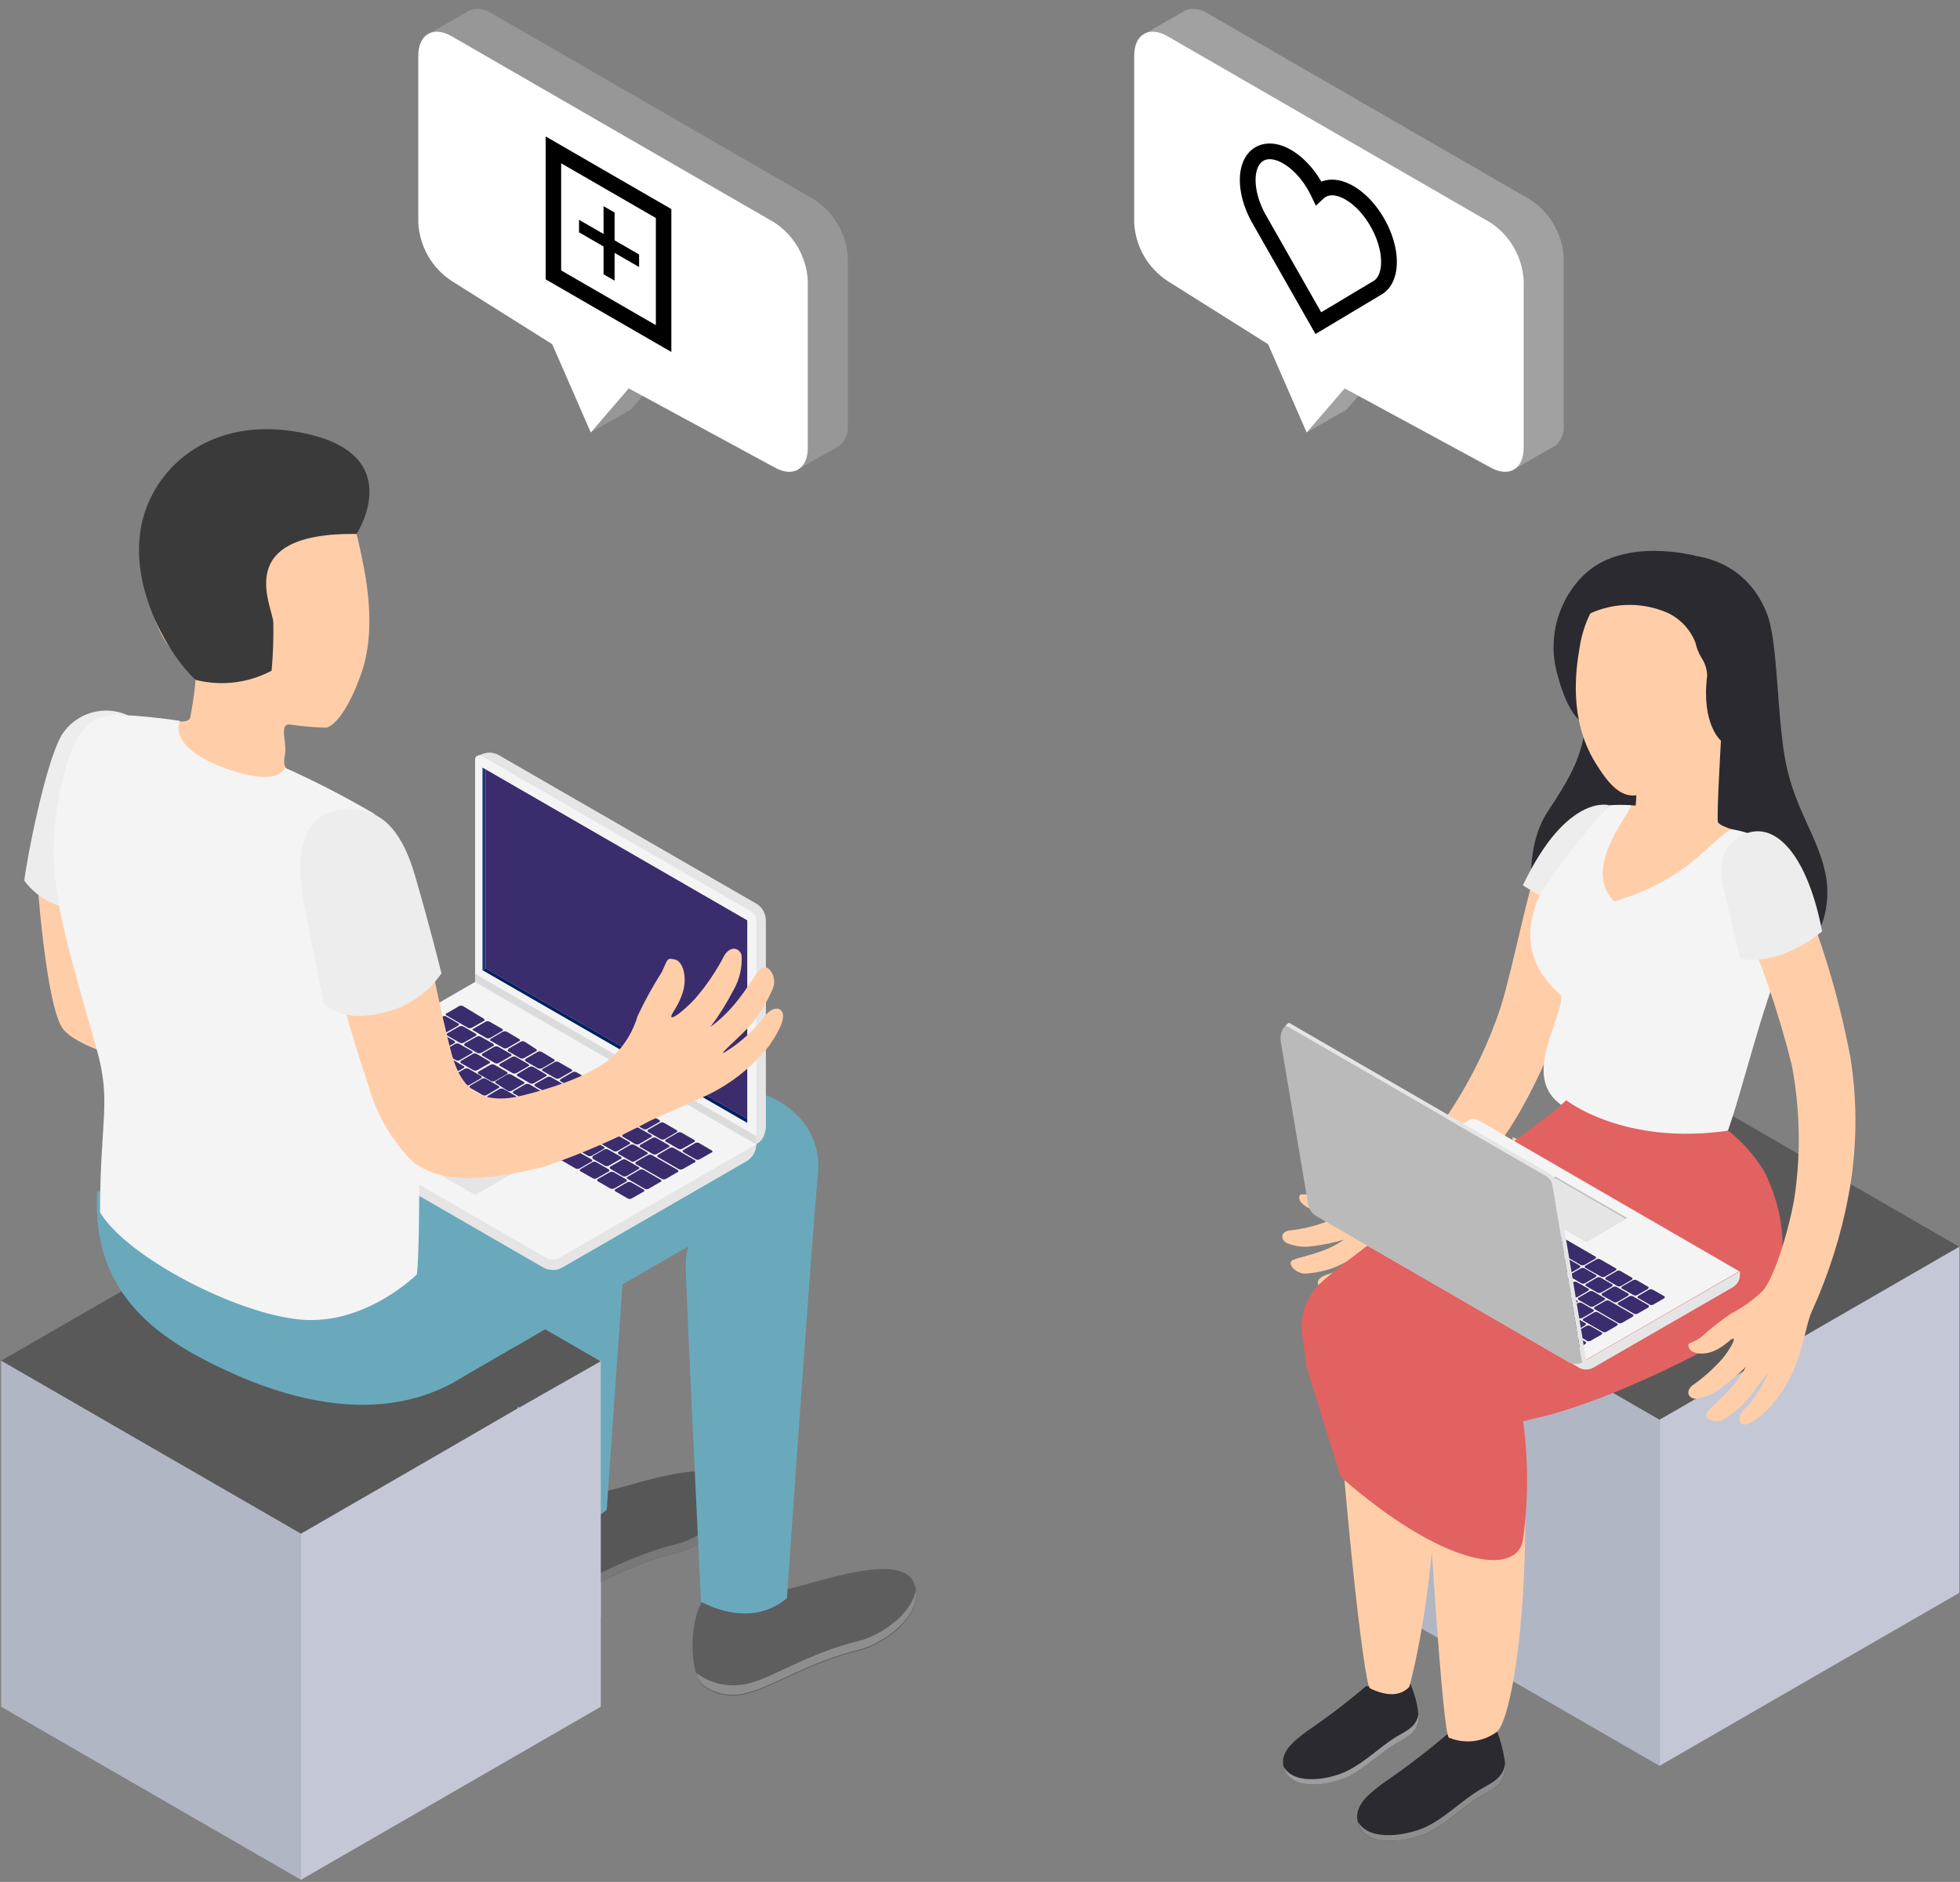 <?xml version="1.0" encoding="UTF-8" standalone="no"?>
<!DOCTYPE svg PUBLIC "-//W3C//DTD SVG 1.1//EN" "http://www.w3.org/Graphics/SVG/1.1/DTD/svg11.dtd">
<svg width="100%" height="100%" viewBox="0 0 580 557" version="1.1" xmlns="http://www.w3.org/2000/svg" xmlns:xlink="http://www.w3.org/1999/xlink" xml:space="preserve" style="fill-rule:evenodd;clip-rule:evenodd;stroke-linejoin:round;stroke-miterlimit:1.414;">
    <rect x="0" y="0" width="580" height="557" fill="#808080" stroke="none"/>
    <g transform="matrix(1,0,0,1,-7051.14,-883.246)">
        <g transform="matrix(1.082,0,0,1.082,3614.11,731.815)">
            <g transform="matrix(0.833,0,0,0.833,1132.44,-493.176)">
                <g transform="matrix(5.565,0,0,5.565,2877.45,-1295.59)">
                    <path d="M21.8,453.17L4.11,442.96L21.8,432.75L39.48,442.96L21.8,453.17Z" style="fill:rgb(89,89,89);fill-rule:nonzero;"/>
                </g>
                <g transform="matrix(5.565,0,0,5.565,2877.45,-1295.59)">
                    <path d="M21.8,473.59L4.11,463.38L4.11,442.96L21.8,453.17L21.8,473.59Z" style="fill:rgb(177,182,196);fill-rule:nonzero;"/>
                </g>
                <g transform="matrix(5.565,0,0,5.565,2877.45,-1295.59)">
                    <path d="M39.49,463.38L21.8,473.59L21.8,453.17L39.49,442.96L39.49,463.38Z" style="fill:rgb(196,199,214);fill-rule:nonzero;"/>
                </g>
            </g>
            <g id="Girl_12" transform="matrix(3.765,0,0,3.765,2789.36,290.58)">
                <path id="_Контур_" d="M221.65,1.33C222.51,-0.04 229.05,-0.95 231.2,4.6C232.02,6.7 231.89,12.07 232.57,15.45C233.25,18.83 234.87,20.74 235.44,23.45C236.01,26.16 235.08,30.78 228.44,31.59C221.8,32.4 216.8,30.11 215.24,28C213.68,25.89 213.65,21.42 215.24,19C216.83,16.58 218.09,14.65 218.05,11.52L221.65,1.33Z" style="fill:rgb(43,42,48);fill-rule:nonzero;"/>
                <path id="_Контур_2_" d="M226,0.38C226,0.38 221,-1 218.05,1.62C216.042,3.466 215.23,6.289 215.95,8.92C216.35,10.48 217.14,12.6 218.38,12.72C219.62,12.84 226,0.38 226,0.38Z" style="fill:rgb(43,42,48);fill-rule:nonzero;"/>
                <path id="_Контур_3_" d="M227.85,13.81C227.85,13.81 227.53,19.31 227.63,19.71C227.73,20.11 229.78,20.5 230.36,20.98C230.94,21.46 227.36,27.03 225.56,27.86C223.76,28.69 218.14,26.57 217.75,23.78C217.39,21.22 219.36,19.22 220.12,18.52C220.633,18.483 221.147,18.483 221.66,18.52L221.83,15.86C224.28,15 227.85,13.81 227.85,13.81Z" style="fill:rgb(255,206,169);fill-rule:nonzero;"/>
                <path id="_Контур_4_" d="M211.7,43.12C210.143,45.256 208.303,47.17 206.23,48.81C205.568,49.506 204.944,50.237 204.36,51C203.378,52.133 202.106,52.977 200.68,53.44C199.44,53.76 198.92,53.68 198.68,53.44C198.44,53.2 198.57,52.86 199.11,52.64C199.993,52.379 200.813,51.94 201.52,51.35C202.227,50.76 200.37,51.88 199.64,52.13C198.995,52.354 198.322,52.489 197.64,52.53C196.95,52.53 196.24,51.74 196.78,51.53C197.32,51.32 197.78,51.27 198.88,50.88C199.444,50.679 199.979,50.403 200.47,50.06C199.731,50.278 198.975,50.435 198.21,50.53C197.572,50.634 196.917,50.558 196.32,50.31C196,50.17 195.72,49.59 196.44,49.4C197.37,49.31 198.285,49.098 199.16,48.77C200,48.39 200.53,47.99 200.34,47.91C200.15,47.83 199.68,48.09 198.84,48.03C198,47.97 197.21,47.43 197.22,47.03C197.23,46.63 197.4,46.83 198.22,46.76C199.091,46.546 199.977,46.395 200.87,46.31C201.754,46.344 202.638,46.239 203.49,46C204.38,45.73 206.39,43.32 207.93,41.11C209.606,38.638 210.932,35.946 211.87,33.11C212.79,30.11 213.87,24.38 214.68,22.4C215.49,20.42 216.82,19.53 218.11,19.49C219.62,19.44 220.27,21.43 219.87,23.15C219.17,26.1 215.81,37.72 211.7,43.12Z" style="fill:rgb(255,206,169);fill-rule:nonzero;"/>
                <path id="_Контур_5_" d="M228.61,20.24C230.15,20.48 231.91,21.3 232.15,22.15C232.793,25.19 232.642,28.346 231.71,31.31C230.38,34.85 228.86,41.22 228.1,42.75C224.124,43.304 220.074,42.511 216.6,40.5C213.126,38.489 216.28,34.36 216.26,32.33C211.26,28 215.54,22.65 219.74,18.5C220.246,18.46 220.754,18.46 221.26,18.5C221.766,18.54 217.51,22.94 220.11,25.5C225.71,23.75 226.82,21.24 228.61,20.24Z" style="fill:rgb(244,244,244);fill-rule:nonzero;"/>
                <path id="_Контур_6_" d="M217.59,7C218.15,3.47 220.7,0.81 224.34,1C228.025,1.209 230.943,4.298 230.943,7.989C230.943,8.133 230.939,8.276 230.93,8.42C230.791,10.586 229.651,12.569 227.85,13.78C227.724,14.317 227.536,14.837 227.29,15.33C226,16.83 222.58,17.78 221.45,17.79C220.45,17.79 219.63,16.89 218.71,15.38C216.81,12.25 217.29,8.75 217.59,7Z" style="fill:rgb(255,206,169);fill-rule:nonzero;"/>
                <path d="M225.46,1.1C228.01,1.59 230.11,2.31 230.8,4.82C231.28,6.54 231.9,9.82 231.31,11.22L230.94,12.22L227.85,13.81C227.85,13.81 226.41,12.61 226.85,9.09C226.837,8.615 226.687,8.153 226.42,7.76C226.224,7.428 226.082,7.067 226,6.69C225.632,5.742 224.917,4.969 224,4.53C222.024,3.657 219.748,3.761 217.86,4.81C219.189,1.939 222.379,0.382 225.46,1.1L225.46,1.1Z" style="fill:rgb(43,42,48);fill-rule:nonzero;"/>
                <path d="M211.41,85.54C210.12,86.54 208.11,85.86 208.01,85.96C206.501,87.249 204.922,88.454 203.28,89.57C202.48,90.2 201.22,91.05 201.45,92.27C201.86,94.44 205.34,93.77 206.66,93.11C207.98,92.45 209.04,91.34 210.29,90.57C211.17,90.02 212.05,89.73 212.18,88.57C212.27,87.93 211.64,85.51 211.41,85.54Z" style="fill:rgb(43,42,48);fill-rule:nonzero;"/>
                <path d="M212.17,88.16C212,89.23 211.17,89.53 210.26,90.07C208.99,90.86 207.88,91.99 206.56,92.66C205.24,93.33 202.32,93.88 201.47,92.33C201.93,94.43 205.35,93.77 206.66,93.11C207.97,92.45 209.04,91.34 210.29,90.57C211.17,90.02 212.05,89.73 212.18,88.57C212.193,88.433 212.189,88.296 212.17,88.16Z" style="fill:rgb(141,141,141);fill-rule:nonzero;"/>
                <path d="M205.12,82C203.94,83 202.12,82.42 202.06,82.51C200.681,83.685 199.239,84.783 197.74,85.8C197,86.38 195.85,87.16 196.06,88.27C196.43,90.27 199.62,89.65 200.83,89.04C202.04,88.43 203.01,87.42 204.15,86.72C204.96,86.21 205.76,85.95 205.89,84.92C205.856,83.901 205.593,82.903 205.12,82Z" style="fill:rgb(43,42,48);fill-rule:nonzero;"/>
                <path d="M205.88,84.52C205.72,85.52 204.93,85.77 204.12,86.27C203,87 202,88 200.74,88.64C199.48,89.28 196.86,89.76 196.08,88.34C196.5,90.26 199.63,89.66 200.83,89.05C202.03,88.44 203.01,87.43 204.15,86.73C204.96,86.22 205.76,85.96 205.89,84.93C205.901,84.793 205.897,84.656 205.88,84.52L205.88,84.52Z" style="fill:rgb(157,157,157);fill-rule:nonzero;"/>
                <path d="M223,44.1C219.499,44.566 215.935,44.05 212.71,42.61C212.77,43.71 212.83,44.68 212.83,44.68C208.64,47.68 200.24,52.62 199.69,56.06C200.24,66.92 201.89,82.44 202.36,82.66C203.67,83.29 204.59,83.19 205.21,82.56C205.21,82.56 207.85,73.36 207.08,59.86C207.08,59.86 221.73,53.37 222.69,49.86C223.118,48.428 223.254,46.925 223.09,45.44C223.08,45 223.05,44.53 223,44.1Z" style="fill:rgb(255,206,169);fill-rule:nonzero;"/>
                <path d="M227.86,42.69C225.085,43.937 222.006,44.351 219,43.88C219,45.33 219.21,48.06 219.21,48.06C215,51 206.63,56 206.09,59.44C206.63,70.31 207.65,86.04 208.09,86.24C209.237,86.721 210.556,86.565 211.56,85.83C212.564,85.095 214.21,76.74 213.44,63.24C213.44,62.99 226,56.8 227.59,55.17C229.18,53.54 229.49,51.1 229.45,48.79C229.341,46.67 228.8,44.594 227.86,42.69L227.86,42.69Z" style="fill:rgb(255,206,169);fill-rule:nonzero;"/>
                <path d="M230.94,45C230.94,45 235.59,53.23 227.85,57.46C219.68,61.92 214.71,62.96 214.71,62.96L213.48,63.25C213.865,66.087 213.865,68.963 213.48,71.8C213.095,74.637 207.65,73.8 200.22,67.29L197.76,59.36L197.47,57.26C197.184,55.804 197.651,54.299 198.71,53.26C200.49,51.64 206.14,47.5 209.65,45.14C213.16,42.78 216,40.5 216,40.5L216.61,39.93C216.61,39.93 220.78,43.25 228.39,42.14C229.39,42.948 230.251,43.914 230.94,45L230.94,45Z" style="fill:rgb(226,97,97);fill-rule:nonzero;"/>
                <path id="_Контур_7_" d="M226.34,57.2C227.048,56.562 227.796,55.971 228.58,55.43C229.414,55.007 230.179,54.461 230.85,53.81C231.56,53.1 232.61,50.11 233.16,47.2C233.667,43.945 233.613,40.627 233,37.39C232.035,33.517 230.733,29.736 229.11,26.09C228.11,23.91 228.66,22.58 229.6,21.61C230.71,20.48 231.86,20.51 233.18,23.55C235.031,27.818 236.399,32.279 237.26,36.85C237.784,40.167 237.737,43.549 237.12,46.85C236.576,49.747 235.683,52.568 234.46,55.25C234.12,56.04 234.06,56.7 233.59,58.25C233.142,59.826 232.318,61.271 231.19,62.46C230.19,63.4 229.67,63.58 229.4,63.46C229.13,63.34 229.07,62.94 229.48,62.46C230.186,61.747 230.758,60.914 231.17,60C231.582,59.086 230.32,61.09 229.76,61.7C229.263,62.251 228.691,62.729 228.06,63.12C227.45,63.49 226.48,63.05 226.88,62.56C227.28,62.07 227.73,61.79 228.55,60.87C228.99,60.388 229.37,59.854 229.68,59.28C229.098,59.86 228.469,60.392 227.8,60.87C227.28,61.286 226.652,61.546 225.99,61.62C225.65,61.62 225.17,61.22 225.75,60.67C226.576,60.098 227.328,59.426 227.99,58.67C228.61,57.88 228.93,57.23 228.73,57.25C228.53,57.27 228.2,57.75 227.41,58.12C226.62,58.49 225.69,58.36 225.53,57.92C225.37,57.48 225.61,57.68 226.34,57.2Z" style="fill:rgb(255,206,169);fill-rule:nonzero;"/>
                <path d="M235.2,27.66C235.2,27.66 232.39,30.16 229.26,29.66L228,24.41C228,24.41 227.17,21.66 229.53,20.61C231.89,19.56 234.18,22.31 235.2,27.66Z" style="fill:rgb(237,237,237);fill-rule:nonzero;"/>
                <path d="M219.74,18.5C219.74,18.5 216.69,17.57 213.46,24.32L214.67,25.05C216.181,22.734 217.877,20.544 219.74,18.5L219.74,18.5Z" style="fill:rgb(237,237,237);fill-rule:nonzero;"/>
                <g id="_Группа_2_">
                    <path id="_Контур_8_" d="M198.7,47.63L209.56,41.36C209.752,41.249 209.988,41.249 210.18,41.36L229.18,52.36L218.01,58.81L198.7,47.63Z" style="fill:rgb(244,244,244);fill-rule:nonzero;"/>
                    <path d="M218.34,56.32L219.17,56.8C219.24,56.8 219.23,56.91 219.17,56.96L218.38,57.41C218.298,57.449 218.202,57.449 218.12,57.41L217.29,56.93C217.22,56.93 217.23,56.82 217.29,56.77L218.09,56.32C218.169,56.284 218.261,56.284 218.34,56.32Z" style="fill:rgb(58,44,109);fill-rule:nonzero;"/>
                    <path d="M217.17,55.65L218,56.13C218.06,56.13 218.06,56.23 218,56.28L217.21,56.74C217.124,56.78 217.026,56.78 216.94,56.74L216.11,56.26C216.04,56.26 216.05,56.15 216.11,56.1L216.9,55.65C216.984,55.606 217.086,55.606 217.17,55.65L217.17,55.65Z" style="fill:rgb(58,44,109);fill-rule:nonzero;"/>
                    <path d="M216,55L216.83,55.48C216.9,55.48 216.89,55.59 216.83,55.63L216.04,56.09C215.954,56.13 215.856,56.13 215.77,56.09L214.94,55.61C214.87,55.61 214.88,55.5 214.94,55.46L215.73,55C215.816,54.96 215.914,54.96 216,55Z" style="fill:rgb(58,44,109);fill-rule:nonzero;"/>
                    <path d="M214.82,54.29L215.65,54.77C215.71,54.77 215.65,54.88 215.65,54.92L214.85,55.38C214.768,55.419 214.672,55.419 214.59,55.38L213.76,54.9C213.69,54.9 213.7,54.79 213.76,54.75L214.55,54.29C214.634,54.246 214.736,54.246 214.82,54.29Z" style="fill:rgb(58,44,109);fill-rule:nonzero;"/>
                    <path d="M213.64,53.61L214.47,54.09C214.54,54.09 214.53,54.2 214.47,54.24L213.68,54.7C213.594,54.74 213.496,54.74 213.41,54.7L212.58,54.22C212.52,54.22 212.52,54.11 212.58,54.07L213.38,53.61C213.462,53.571 213.558,53.571 213.64,53.61Z" style="fill:rgb(58,44,109);fill-rule:nonzero;"/>
                    <path d="M212.46,52.93L213.29,53.41C213.36,53.41 213.35,53.52 213.29,53.56L212.49,54.02C212.409,54.064 212.311,54.064 212.23,54.02L211.4,53.54C211.33,53.54 211.34,53.44 211.4,53.39L212.19,52.93C212.275,52.887 212.375,52.887 212.46,52.93Z" style="fill:rgb(58,44,109);fill-rule:nonzero;"/>
                    <path d="M211.29,52.25L212.12,52.73C212.19,52.73 212.18,52.84 212.12,52.88L211.33,53.34C211.246,53.384 211.144,53.384 211.06,53.34L210.23,52.86C210.16,52.86 210.17,52.76 210.23,52.71L211.02,52.25C211.106,52.21 211.204,52.21 211.29,52.25L211.29,52.25Z" style="fill:rgb(58,44,109);fill-rule:nonzero;"/>
                    <path d="M210.11,51.57L210.94,52.05C211.01,52.05 211,52.16 210.94,52.21L210.15,52.66C210.069,52.704 209.971,52.704 209.89,52.66L209,52.2C208.93,52.2 208.94,52.09 209,52.04L209.79,51.58C209.886,51.515 210.01,51.511 210.11,51.57L210.11,51.57Z" style="fill:rgb(58,44,109);fill-rule:nonzero;"/>
                    <path d="M208.94,50.9L209.77,51.37C209.84,51.37 209.83,51.48 209.77,51.53L209,52C208.914,52.04 208.816,52.04 208.73,52L207.9,51.52C207.83,51.52 207.84,51.41 207.9,51.36L208.69,50.91C208.767,50.869 208.859,50.865 208.94,50.9L208.94,50.9Z" style="fill:rgb(58,44,109);fill-rule:nonzero;"/>
                    <path d="M207.76,50.22L208.59,50.7C208.66,50.7 208.65,50.8 208.59,50.85L207.8,51.31C207.718,51.349 207.622,51.349 207.54,51.31L206.71,50.83C206.64,50.83 206.65,50.72 206.71,50.68L207.5,50.22C207.581,50.176 207.679,50.176 207.76,50.22Z" style="fill:rgb(58,44,109);fill-rule:nonzero;"/>
                    <path d="M206.59,49.54L207.42,50.02C207.48,50.02 207.48,50.12 207.42,50.17L206.63,50.63C206.544,50.67 206.446,50.67 206.36,50.63L205.53,50.15C205.46,50.15 205.47,50.04 205.53,50L206.32,49.54C206.404,49.496 206.506,49.496 206.59,49.54L206.59,49.54Z" style="fill:rgb(58,44,109);fill-rule:nonzero;"/>
                    <path d="M205.41,48.86L206.24,49.34C206.31,49.34 206.3,49.45 206.24,49.49L205.45,49.95C205.368,49.989 205.272,49.989 205.19,49.95L204.35,49.47C204.29,49.47 204.3,49.36 204.35,49.32L205.15,48.86C205.232,48.821 205.328,48.821 205.41,48.86Z" style="fill:rgb(58,44,109);fill-rule:nonzero;"/>
                    <path d="M204.24,48.18L205.07,48.66C205.13,48.66 205.12,48.77 205.07,48.81L204.27,49.27C204.189,49.314 204.091,49.314 204.01,49.27L203.18,48.79C203.11,48.79 203.12,48.68 203.18,48.64L203.97,48.18C204.056,48.14 204.154,48.14 204.24,48.18Z" style="fill:rgb(58,44,109);fill-rule:nonzero;"/>
                    <path d="M202.49,47.17L203.89,47.98C203.96,47.98 203.95,48.09 203.89,48.13L203.1,48.59C203.016,48.634 202.914,48.634 202.83,48.59L201.44,47.79C201.37,47.79 201.38,47.68 201.44,47.63L202.23,47.18C202.311,47.137 202.406,47.134 202.49,47.17Z" style="fill:rgb(58,44,109);fill-rule:nonzero;"/>
                    <path d="M217.74,54.66L218.57,55.14C218.64,55.14 218.63,55.25 218.57,55.29L217.78,55.75C217.696,55.794 217.594,55.794 217.51,55.75L216.68,55.27C216.61,55.27 216.62,55.16 216.68,55.12L217.47,54.66C217.556,54.62 217.654,54.62 217.74,54.66Z" style="fill:rgb(58,44,109);fill-rule:nonzero;"/>
                    <path d="M216.56,54L217.39,54.48C217.46,54.48 217.45,54.59 217.39,54.63L216.6,55.09C216.516,55.134 216.414,55.134 216.33,55.09L215.5,54.61C215.44,54.61 215.44,54.5 215.5,54.46L216.3,54C216.382,53.961 216.478,53.961 216.56,54Z" style="fill:rgb(58,44,109);fill-rule:nonzero;"/>
                    <path d="M215.38,53.3L216.21,53.78C216.28,53.78 216.27,53.89 216.21,53.93L215.42,54.39C215.339,54.434 215.241,54.434 215.16,54.39L214.33,53.91C214.26,53.91 214.27,53.8 214.33,53.76L215.12,53.3C215.202,53.261 215.298,53.261 215.38,53.3Z" style="fill:rgb(58,44,109);fill-rule:nonzero;"/>
                    <path d="M214.2,52.62L215.04,53.1C215.1,53.1 215.09,53.21 215.04,53.25L214.24,53.71C214.159,53.754 214.061,53.754 213.98,53.71L213.15,53.23C213.08,53.23 213.09,53.12 213.15,53.08L213.94,52.62C214.022,52.581 214.118,52.581 214.2,52.62Z" style="fill:rgb(58,44,109);fill-rule:nonzero;"/>
                    <path d="M213,52L213.83,52.48C213.89,52.48 213.89,52.58 213.83,52.63L213.04,53.09C212.954,53.13 212.856,53.13 212.77,53.09L211.94,52.61C211.87,52.61 211.88,52.5 211.94,52.45L212.73,52C212.814,51.956 212.916,51.956 213,52Z" style="fill:rgb(58,44,109);fill-rule:nonzero;"/>
                    <path d="M211.86,51.27L212.69,51.75C212.76,51.75 212.75,51.85 212.69,51.9L211.9,52.36C211.814,52.4 211.716,52.4 211.63,52.36L210.8,51.88C210.74,51.88 210.74,51.77 210.8,51.72L211.59,51.27C211.674,51.226 211.776,51.226 211.86,51.27Z" style="fill:rgb(58,44,109);fill-rule:nonzero;"/>
                    <path d="M210.68,50.59L211.51,51.07C211.58,51.07 211.57,51.17 211.51,51.22L210.72,51.68C210.638,51.719 210.542,51.719 210.46,51.68L209.63,51.2C209.56,51.2 209.57,51.09 209.63,51.05L210.43,50.59C210.508,50.549 210.602,50.549 210.68,50.59L210.68,50.59Z" style="fill:rgb(58,44,109);fill-rule:nonzero;"/>
                    <path d="M209.5,49.91L210.33,50.39C210.4,50.39 210.39,50.49 210.33,50.54L209.53,51C209.448,51.039 209.352,51.039 209.27,51L208.44,50.52C208.37,50.52 208.38,50.41 208.44,50.37L209.23,49.91C209.313,49.862 209.417,49.862 209.5,49.91Z" style="fill:rgb(58,44,109);fill-rule:nonzero;"/>
                    <path d="M208.33,49.23L209.16,49.71C209.22,49.71 209.22,49.81 209.16,49.86L208.37,50.32C208.284,50.36 208.186,50.36 208.1,50.32L207.27,49.84C207.2,49.84 207.21,49.73 207.27,49.69L208.06,49.23C208.144,49.186 208.246,49.186 208.33,49.23L208.33,49.23Z" style="fill:rgb(58,44,109);fill-rule:nonzero;"/>
                    <path d="M207.15,48.55L208,49C208.07,49 208.06,49.1 208,49.15L207.21,49.61C207.124,49.65 207.026,49.65 206.94,49.61L206.11,49.13C206.05,49.13 206.05,49.02 206.11,48.98L206.9,48.52C206.983,48.491 207.076,48.502 207.15,48.55Z" style="fill:rgb(58,44,109);fill-rule:nonzero;"/>
                    <path d="M206,47.87L206.83,48.35C206.9,48.35 206.89,48.45 206.83,48.5L206,49C205.918,49.039 205.822,49.039 205.74,49L204.91,48.52C204.84,48.52 204.85,48.41 204.91,48.37L205.71,47.91C205.79,47.841 205.904,47.825 206,47.87L206,47.87Z" style="fill:rgb(58,44,109);fill-rule:nonzero;"/>
                    <path d="M204.79,47.19L205.62,47.67C205.69,47.67 205.68,47.77 205.62,47.82L204.83,48.28C204.748,48.319 204.652,48.319 204.57,48.28L203.74,47.8C203.67,47.8 203.68,47.69 203.74,47.65L204.53,47.19C204.611,47.146 204.709,47.146 204.79,47.19Z" style="fill:rgb(58,44,109);fill-rule:nonzero;"/>
                    <path d="M218.91,55.34L220.31,56.15C220.38,56.15 220.37,56.25 220.31,56.3L219.52,56.76C219.438,56.799 219.342,56.799 219.26,56.76L217.86,55.95C217.79,55.95 217.8,55.84 217.86,55.8L218.65,55.34C218.732,55.301 218.828,55.301 218.91,55.34Z" style="fill:rgb(58,44,109);fill-rule:nonzero;"/>
                    <path d="M202.55,47.13L203.38,47.61C203.459,47.649 203.551,47.649 203.63,47.61L204.46,47.13C204.491,47.118 204.512,47.088 204.512,47.055C204.512,47.022 204.491,46.992 204.46,46.98L204.39,46.98C204.365,46.966 204.349,46.939 204.349,46.91C204.349,46.881 204.365,46.854 204.39,46.84L205.28,46.33C205.305,46.316 205.321,46.289 205.321,46.26C205.321,46.231 205.305,46.204 205.28,46.19L204.75,45.89C204.671,45.851 204.579,45.851 204.5,45.89L203.67,46.37L203.5,46.46L203.38,46.54L203.25,46.61L202.54,47.02C202.48,47 202.48,47.09 202.55,47.13Z" style="fill:rgb(58,44,109);fill-rule:nonzero;"/>
                    <path d="M222.89,53.69L223.73,54.17C223.79,54.17 223.78,54.28 223.73,54.32L222.93,54.78C222.849,54.824 222.751,54.824 222.67,54.78L221.84,54.3C221.77,54.3 221.78,54.19 221.84,54.15L222.63,53.69C222.712,53.651 222.808,53.651 222.89,53.69Z" style="fill:rgb(58,44,109);fill-rule:nonzero;"/>
                    <path d="M221.72,53L222.55,53.48C222.62,53.48 222.61,53.59 222.55,53.64L221.76,54.09C221.679,54.134 221.581,54.134 221.5,54.09L220.67,53.62C220.6,53.62 220.61,53.51 220.67,53.46L221.46,53.01C221.541,52.967 221.636,52.964 221.72,53Z" style="fill:rgb(58,44,109);fill-rule:nonzero;"/>
                    <path d="M220.55,52.34L221.38,52.82C221.45,52.82 221.44,52.92 221.38,52.97L220.59,53.43C220.504,53.47 220.406,53.47 220.32,53.43L219.49,52.95C219.43,52.95 219.44,52.84 219.49,52.8L220.29,52.34C220.371,52.296 220.469,52.296 220.55,52.34Z" style="fill:rgb(58,44,109);fill-rule:nonzero;"/>
                    <path d="M210.57,46.57L211.4,47.05C211.47,47.05 211.46,47.16 211.4,47.21L210.61,47.66C210.526,47.704 210.424,47.704 210.34,47.66L209.51,47.18C209.44,47.18 209.45,47.08 209.51,47.03L210.3,46.57C210.386,46.53 210.484,46.53 210.57,46.57Z" style="fill:rgb(58,44,109);fill-rule:nonzero;"/>
                    <path d="M209.4,45.9L210.23,46.38C210.29,46.38 210.29,46.48 210.23,46.53L209.43,46.99C209.348,47.029 209.252,47.029 209.17,46.99L208.34,46.51C208.27,46.51 208.28,46.4 208.34,46.36L209.13,45.9C209.214,45.856 209.316,45.856 209.4,45.9L209.4,45.9Z" style="fill:rgb(58,44,109);fill-rule:nonzero;"/>
                    <path d="M208.22,45.22L209.05,45.7C209.12,45.7 209.11,45.81 209.05,45.85L208.26,46.31C208.179,46.354 208.081,46.354 208,46.31L207.17,45.83C207.1,45.83 207.11,45.72 207.17,45.68L207.96,45.22C208.042,45.181 208.138,45.181 208.22,45.22Z" style="fill:rgb(58,44,109);fill-rule:nonzero;"/>
                    <path d="M207.05,44.54L207.88,45.02C207.95,45.02 207.94,45.13 207.88,45.18L207.09,45.63C207.009,45.674 206.911,45.674 206.83,45.63L206,45.15C205.93,45.15 205.94,45.05 206,45L206.8,44.54C206.879,44.504 206.971,44.504 207.05,44.54L207.05,44.54Z" style="fill:rgb(58,44,109);fill-rule:nonzero;"/>
                    <path d="M219.08,51.49L220.21,52.14C220.28,52.14 220.27,52.25 220.21,52.29L219.42,52.75C219.336,52.794 219.234,52.794 219.15,52.75L218,52.11C217.93,52.11 217.94,52 218,51.95L218.79,51.5C218.878,51.445 218.989,51.441 219.08,51.49Z" style="fill:rgb(58,44,109);fill-rule:nonzero;"/>
                    <path d="M211.74,47.25L212.87,47.9C212.94,47.9 212.93,48.01 212.87,48.06L212.08,48.51C211.998,48.549 211.902,48.549 211.82,48.51L210.68,47.85C210.62,47.85 210.62,47.74 210.68,47.7L211.48,47.24C211.564,47.204 211.659,47.207 211.74,47.25L211.74,47.25Z" style="fill:rgb(58,44,109);fill-rule:nonzero;"/>
                    <path d="M213.21,48.1L218.73,51.29C218.8,51.29 218.79,51.4 218.73,51.44L217.93,51.9C217.848,51.939 217.752,51.939 217.67,51.9L212.15,48.71C212.08,48.71 212.09,48.61 212.15,48.56L212.94,48.1C213.025,48.057 213.125,48.057 213.21,48.1Z" style="fill:rgb(58,44,109);fill-rule:nonzero;"/>
                    <path d="M218.56,53.82L219.39,54.3C219.46,54.3 219.45,54.4 219.39,54.45L218.6,54.91C218.514,54.95 218.416,54.95 218.33,54.91L217.5,54.43C217.43,54.43 217.44,54.32 217.5,54.28L218.29,53.82C218.374,53.776 218.476,53.776 218.56,53.82Z" style="fill:rgb(58,44,109);fill-rule:nonzero;"/>
                    <path d="M217.38,53.14L218.21,53.62C218.28,53.62 218.27,53.73 218.21,53.77L217.42,54.23C217.338,54.269 217.242,54.269 217.16,54.23L216.33,53.75C216.26,53.75 216.27,53.64 216.33,53.6L217.12,53.14C217.202,53.101 217.298,53.101 217.38,53.14Z" style="fill:rgb(58,44,109);fill-rule:nonzero;"/>
                    <path d="M216.21,52.46L217.04,52.94C217.11,52.94 217.1,53.05 217.04,53.09L216.25,53.55C216.166,53.594 216.064,53.594 215.98,53.55L215.15,53.07C215.08,53.07 215.09,52.97 215.15,52.92L215.94,52.46C216.026,52.42 216.124,52.42 216.21,52.46L216.21,52.46Z" style="fill:rgb(58,44,109);fill-rule:nonzero;"/>
                    <path d="M215,51.78L215.83,52.26C215.9,52.26 215.89,52.37 215.83,52.42L215.03,52.87C214.949,52.914 214.851,52.914 214.77,52.87L213.94,52.4C213.87,52.4 213.88,52.29 213.94,52.24L214.73,51.78C214.815,51.737 214.915,51.737 215,51.78L215,51.78Z" style="fill:rgb(58,44,109);fill-rule:nonzero;"/>
                    <path d="M213.86,51.11L214.69,51.59C214.76,51.59 214.75,51.69 214.69,51.74L213.9,52.2C213.814,52.24 213.716,52.24 213.63,52.2L212.8,51.72C212.74,51.72 212.74,51.61 212.8,51.56L213.6,51.11C213.681,51.066 213.779,51.066 213.86,51.11Z" style="fill:rgb(58,44,109);fill-rule:nonzero;"/>
                    <path d="M212.69,50.43L213.52,50.91C213.58,50.91 213.58,51.02 213.52,51.06L212.72,51.52C212.638,51.559 212.542,51.559 212.46,51.52L211.63,51.04C211.56,51.04 211.57,50.93 211.63,50.89L212.42,50.43C212.504,50.386 212.606,50.386 212.69,50.43Z" style="fill:rgb(58,44,109);fill-rule:nonzero;"/>
                    <path d="M211.51,49.75L212.34,50.23C212.41,50.23 212.4,50.34 212.34,50.38L211.55,50.84C211.468,50.879 211.372,50.879 211.29,50.84L210.46,50.36C210.39,50.36 210.4,50.25 210.46,50.21L211.26,49.75C211.339,49.714 211.431,49.714 211.51,49.75L211.51,49.75Z" style="fill:rgb(58,44,109);fill-rule:nonzero;"/>
                    <path d="M210.34,49.07L211.17,49.55C211.24,49.55 211.23,49.66 211.17,49.7L210.38,50.16C210.296,50.204 210.194,50.204 210.11,50.16L209.28,49.68C209.21,49.68 209.22,49.58 209.28,49.53L210.07,49.07C210.156,49.03 210.254,49.03 210.34,49.07L210.34,49.07Z" style="fill:rgb(58,44,109);fill-rule:nonzero;"/>
                    <path d="M209.16,48.39L209.99,48.87C210.06,48.87 210.05,48.98 209.99,49.03L209.2,49.48C209.119,49.524 209.021,49.524 208.94,49.48L208.11,49.01C208.04,49.01 208.05,48.9 208.11,48.85L208.9,48.4C208.981,48.357 209.076,48.354 209.16,48.39Z" style="fill:rgb(58,44,109);fill-rule:nonzero;"/>
                    <path d="M208,47.72L208.83,48.2C208.9,48.2 208.89,48.3 208.83,48.35L208.04,48.81C207.954,48.85 207.856,48.85 207.77,48.81L206.94,48.33C206.88,48.33 206.88,48.22 206.94,48.17L207.73,47.72C207.814,47.676 207.916,47.676 208,47.72Z" style="fill:rgb(58,44,109);fill-rule:nonzero;"/>
                    <path d="M206.81,47L207.64,47.48C207.71,47.48 207.7,47.59 207.64,47.63L206.84,48.09C206.758,48.129 206.662,48.129 206.58,48.09L205.75,47.61C205.68,47.61 205.69,47.5 205.75,47.46L206.54,47C206.623,46.952 206.727,46.952 206.81,47Z" style="fill:rgb(58,44,109);fill-rule:nonzero;"/>
                    <path d="M205.64,46.36L206.47,46.84C206.54,46.84 206.53,46.95 206.47,46.99L205.68,47.45C205.596,47.494 205.494,47.494 205.41,47.45L204.58,46.97C204.52,46.97 204.53,46.86 204.58,46.82L205.38,46.36C205.462,46.321 205.558,46.321 205.64,46.36Z" style="fill:rgb(58,44,109);fill-rule:nonzero;"/>
                    <path d="M219.73,54.5L221.45,55.5C221.52,55.5 221.51,55.6 221.45,55.65L220.66,56.11C220.574,56.15 220.476,56.15 220.39,56.11L218.68,55.11C218.61,55.11 218.62,55 218.68,54.95L219.48,54.5C219.558,54.459 219.652,54.459 219.73,54.5Z" style="fill:rgb(58,44,109);fill-rule:nonzero;"/>
                    <path d="M220.28,53.5L221.11,53.98C221.18,53.98 221.17,54.08 221.11,54.13L220.32,54.59C220.234,54.63 220.136,54.63 220.05,54.59L219.22,54.11C219.16,54.11 219.16,54 219.22,53.96L220.01,53.5C220.094,53.456 220.196,53.456 220.28,53.5L220.28,53.5Z" style="fill:rgb(58,44,109);fill-rule:nonzero;"/>
                    <path d="M219.11,52.82L219.94,53.3C220,53.3 219.99,53.41 219.94,53.45L219.14,53.91C219.058,53.949 218.962,53.949 218.88,53.91L218.05,53.43C217.98,53.43 217.99,53.32 218.05,53.28L218.84,52.82C218.924,52.776 219.026,52.776 219.11,52.82Z" style="fill:rgb(58,44,109);fill-rule:nonzero;"/>
                    <path d="M217.93,52.14L218.76,52.62C218.83,52.62 218.82,52.73 218.76,52.77L217.97,53.23C217.889,53.274 217.791,53.274 217.71,53.23L216.88,52.75C216.81,52.75 216.82,52.64 216.88,52.6L217.68,52.14C217.759,52.104 217.851,52.104 217.93,52.14L217.93,52.14Z" style="fill:rgb(58,44,109);fill-rule:nonzero;"/>
                    <path d="M216.76,51.46L217.59,51.94C217.66,51.94 217.65,52.05 217.59,52.1L216.8,52.55C216.716,52.594 216.614,52.594 216.53,52.55L215.7,52.07C215.63,52.07 215.64,51.97 215.7,51.92L216.49,51.46C216.576,51.42 216.674,51.42 216.76,51.46Z" style="fill:rgb(58,44,109);fill-rule:nonzero;"/>
                    <path d="M215.58,50.79L216.41,51.26C216.48,51.26 216.47,51.37 216.41,51.42L215.62,51.87C215.538,51.909 215.442,51.909 215.36,51.87L214.53,51.39C214.46,51.39 214.47,51.28 214.53,51.23L215.32,50.78C215.403,50.739 215.501,50.742 215.58,50.79Z" style="fill:rgb(58,44,109);fill-rule:nonzero;"/>
                    <path d="M214.41,50.11L215.24,50.59C215.31,50.59 215.3,50.69 215.24,50.74L214.45,51.2C214.364,51.24 214.266,51.24 214.18,51.2L213.35,50.72C213.29,50.72 213.29,50.61 213.35,50.57L214.14,50.11C214.224,50.066 214.326,50.066 214.41,50.11L214.41,50.11Z" style="fill:rgb(58,44,109);fill-rule:nonzero;"/>
                    <path d="M213.23,49.43L214.07,49.91C214.13,49.91 214.12,50.02 214.07,50.06L213.27,50.52C213.188,50.559 213.092,50.559 213.01,50.52L212.18,50.04C212.11,50.04 212.12,49.93 212.18,49.89L212.97,49.43C213.052,49.391 213.148,49.391 213.23,49.43L213.23,49.43Z" style="fill:rgb(58,44,109);fill-rule:nonzero;"/>
                    <path d="M212.06,48.75L212.89,49.23C212.96,49.23 212.95,49.34 212.89,49.38L212.1,49.84C212.019,49.884 211.921,49.884 211.84,49.84L211.01,49.36C210.94,49.36 210.95,49.26 211.01,49.21L211.81,48.75C211.889,48.714 211.981,48.714 212.06,48.75L212.06,48.75Z" style="fill:rgb(58,44,109);fill-rule:nonzero;"/>
                    <path d="M210.89,48.07L211.72,48.55C211.79,48.55 211.78,48.66 211.72,48.71L210.93,49.16C210.846,49.204 210.744,49.204 210.66,49.16L209.83,48.68C209.76,48.68 209.77,48.58 209.83,48.53L210.62,48.07C210.706,48.03 210.804,48.03 210.89,48.07Z" style="fill:rgb(58,44,109);fill-rule:nonzero;"/>
                    <path d="M209.71,47.4L210.54,47.88C210.61,47.88 210.6,47.98 210.54,48.03L209.75,48.49C209.668,48.529 209.572,48.529 209.49,48.49L208.66,48.01C208.59,48.01 208.6,47.9 208.66,47.85L209.45,47.4C209.531,47.356 209.629,47.356 209.71,47.4Z" style="fill:rgb(58,44,109);fill-rule:nonzero;"/>
                    <path d="M208.54,46.72L209.37,47.2C209.44,47.2 209.43,47.31 209.37,47.35L208.58,47.81C208.494,47.85 208.396,47.85 208.31,47.81L207.48,47.33C207.42,47.33 207.42,47.22 207.48,47.18L208.27,46.72C208.354,46.676 208.456,46.676 208.54,46.72L208.54,46.72Z" style="fill:rgb(58,44,109);fill-rule:nonzero;"/>
                    <path d="M205.91,45.2L208.2,46.52C208.26,46.52 208.25,46.63 208.2,46.67L207.4,47.13C207.319,47.174 207.221,47.174 207.14,47.13L204.86,45.81C204.79,45.81 204.8,45.71 204.86,45.66L205.66,45.2C205.739,45.164 205.831,45.164 205.91,45.2Z" style="fill:rgb(58,44,109);fill-rule:nonzero;"/>
                    <path d="M221.45,54.17L222.59,54.83C222.65,54.83 222.59,54.94 222.59,54.98L221.79,55.44C221.708,55.479 221.612,55.479 221.53,55.44L220.4,54.79C220.33,54.79 220.34,54.68 220.4,54.63L221.19,54.18C221.271,54.137 221.366,54.134 221.45,54.17L221.45,54.17Z" style="fill:rgb(58,44,109);fill-rule:nonzero;"/>
                    <path d="M201.31,47.86L218,57.48C218.07,57.48 218.06,57.59 218,57.64L217.6,57.86C217.519,57.904 217.421,57.904 217.34,57.86L200.66,48.24C200.6,48.24 200.66,48.13 200.66,48.09L201.06,47.86C201.138,47.819 201.232,47.819 201.31,47.86Z" style="fill:rgb(58,44,109);fill-rule:nonzero;"/>
                    <path id="_Контур_9_" d="M221.04,48.49L220.93,48.55L218.06,50.21L212.96,47.26L212.85,47.2L215.83,45.48L221.04,48.49Z" style="fill:rgb(191,191,191);fill-rule:nonzero;"/>
                    <path id="_Контур_10_" d="M220.93,48.55L218.06,50.21L212.96,47.26L215.83,45.6L220.93,48.55Z" style="fill:rgb(229,229,229);fill-rule:nonzero;"/>
                    <path id="_Контур_11_" d="M229.23,52.36L229.23,52.61C229.231,52.984 229.033,53.331 228.71,53.52L218.58,59.36C218.271,59.538 217.889,59.538 217.58,59.36L199.23,48.79C198.896,48.612 198.69,48.259 198.7,47.88L198.7,47.63L218.06,58.8L229.23,52.36Z" style="fill:rgb(229,229,229);fill-rule:nonzero;"/>
                    <path id="_Контур_12_" d="M218.06,58.8L218.06,59.5C217.878,59.498 217.699,59.45 217.54,59.36L199.23,48.79C198.896,48.612 198.69,48.259 198.7,47.88L198.7,47.63L218.06,58.8Z" style="fill:rgb(229,229,229);fill-rule:nonzero;"/>
                    <path id="_Контур_13_" d="M217.77,59C217.42,59.135 217.026,59.106 216.7,58.92L198.46,48.35C198.138,48.166 197.917,47.846 197.86,47.48L195.86,35.58C195.855,35.513 195.855,35.447 195.86,35.38C195.859,35.049 195.992,34.731 196.23,34.5L215.17,45.44C215.409,45.575 215.574,45.81 215.62,46.08L217.77,59Z" style="fill:rgb(186,186,186);fill-rule:nonzero;"/>
                    <path id="_Контур_14_" d="M218.06,58.81L217.94,58.88L217.77,58.96L215.61,46.08C215.564,45.81 215.399,45.575 215.16,45.44L196.22,34.5C196.294,34.423 196.378,34.355 196.47,34.3L215.47,45.3C215.703,45.446 215.866,45.681 215.92,45.95L218.06,58.81Z" style="fill:rgb(229,229,229);fill-rule:nonzero;"/>
                </g>
            </g>
            <g transform="matrix(0.833,0,0,0.833,729.304,-453.849)">
                <g transform="matrix(1.832,0,0,1.832,3064.99,374.659)">
                    <path d="M76.55,220.38L18.74,187C17.616,186.225 16.197,186.004 14.89,186.4C14.643,186.502 14.411,186.637 14.2,186.8L7.75,190.49L12.75,196.36L12.75,220.46C12.978,224.684 15.209,228.556 18.75,230.87L36.75,242.18L41.64,253.39L36.49,262.12L43.66,258.02L50.47,250.11L72.2,261.88L73.37,268.88L80.69,264.7L80.89,264.58L80.96,264.58C82.094,263.666 82.695,262.24 82.56,260.79L82.56,230.79C82.33,226.564 80.095,222.692 76.55,220.38Z" style="fill:rgb(151,151,151);fill-rule:nonzero;"/>
                </g>
                <g transform="matrix(1.832,0,0,1.832,3064.99,374.659)">
                    <path d="M69.39,224.48L11.58,191.11C8.26,189.19 5.58,190.74 5.58,194.57L5.58,224.57C5.808,228.794 8.039,232.666 11.58,234.98L29.58,246.3L36.49,262.13L43.3,254.22L69.38,268.36C72.7,270.27 75.38,268.72 75.38,264.89L75.38,234.89C75.155,230.668 72.927,226.797 69.39,224.48L69.39,224.48Z" style="fill:white;fill-rule:nonzero;"/>
                </g>
            </g>
            <g transform="matrix(0.833,0,0,0.833,925.093,-453.849)">
                <g transform="matrix(1.832,0,0,1.832,3064.99,374.659)">
                    <path d="M76.55,220.38L18.74,187C17.616,186.225 16.197,186.004 14.89,186.4C14.643,186.502 14.411,186.637 14.2,186.8L7.75,190.49L12.75,196.36L12.75,220.46C12.978,224.684 15.209,228.556 18.75,230.87L36.75,242.18L41.64,253.39L36.49,262.12L43.66,258.02L50.47,250.11L72.2,261.88L73.37,268.88L80.69,264.7L80.89,264.58L80.96,264.58C82.094,263.666 82.695,262.24 82.56,260.79L82.56,230.79C82.461,228.966 81.988,227.208 81.197,225.613C80.157,223.512 78.565,221.694 76.55,220.38Z" style="fill:rgb(161,161,161);fill-rule:nonzero;"/>
                </g>
                <g transform="matrix(1.832,0,0,1.832,3064.99,374.659)">
                    <path d="M69.39,224.48L11.58,191.11C8.26,189.19 5.58,190.74 5.58,194.57L5.58,224.57C5.808,228.794 8.039,232.666 11.58,234.98L29.58,246.3L36.49,262.13L43.3,254.22L69.38,268.36C72.7,270.27 75.38,268.72 75.38,264.89L75.38,234.89C75.155,230.668 72.927,226.797 69.39,224.48L69.39,224.48Z" style="fill:white;fill-rule:nonzero;"/>
                </g>
            </g>
            <g transform="matrix(0.833,0,0,0.833,760.89,-462.005)">
                <g transform="matrix(5.565,0,0,5.565,2877.45,-1295.59)">
                    <path d="M21.8,453.17L4.11,442.96L21.8,432.75L39.48,442.96L21.8,453.17Z" style="fill:rgb(89,89,89);fill-rule:nonzero;"/>
                </g>
                <g transform="matrix(5.565,0,0,5.565,2877.45,-1295.59)">
                    <path d="M21.8,473.59L4.11,463.38L4.11,442.96L21.8,453.17L21.8,473.59Z" style="fill:rgb(177,182,196);fill-rule:nonzero;"/>
                </g>
                <g transform="matrix(5.565,0,0,5.565,2877.45,-1295.59)">
                    <path d="M39.49,463.38L21.8,473.59L21.8,453.17L39.49,442.96L39.49,463.38Z" style="fill:rgb(196,199,214);fill-rule:nonzero;"/>
                </g>
            </g>
            <g id="Men_5" transform="matrix(4.636,0,0,4.636,3157.79,-1541.22)">
                <path d="M45.57,457C47.099,457.426 48.736,457.228 50.12,456.45C51.22,456.45 57.18,453.94 57.99,456.08C58.7,457.95 56.12,459.69 54.74,460.02C51.74,460.75 49.5,462.25 48.29,462.51C47.355,462.845 46.312,462.695 45.51,462.11C44.65,461.21 44.73,458.07 45.57,457Z" style="fill:rgb(94,94,94);fill-rule:nonzero;"/>
                <path d="M48.29,461.94C49.5,461.68 51.73,460.18 54.74,459.45C55.89,459.17 57.88,457.91 58.08,456.4C58.35,458.13 56.02,459.66 54.74,459.97C51.74,460.7 49.5,462.2 48.29,462.46C47.355,462.795 46.312,462.645 45.51,462.06C45.319,461.858 45.185,461.61 45.12,461.34C46.022,462.03 47.199,462.253 48.29,461.94Z" style="fill:rgb(142,142,142);fill-rule:nonzero;"/>
                <path d="M34.83,451.23C36.359,451.656 37.996,451.458 39.38,450.68C40.48,450.68 46.38,448.17 47.24,450.31C47.95,452.18 45.37,453.92 44,454.25C41,454.98 38.76,456.48 37.55,456.74C36.615,457.075 35.572,456.925 34.77,456.34C33.91,455.49 34,452.35 34.83,451.23Z" style="fill:rgb(87,87,87);fill-rule:nonzero;"/>
                <path d="M37.55,456.22C38.76,455.96 40.99,454.46 44,453.73C45.15,453.45 47.14,452.19 47.34,450.68C47.61,452.41 45.28,453.94 44,454.25C41,454.98 38.76,456.48 37.55,456.74C36.615,457.075 35.572,456.925 34.77,456.34C34.582,456.14 34.447,455.896 34.38,455.63C35.285,456.313 36.46,456.532 37.55,456.22Z" style="fill:rgb(120,120,120);fill-rule:nonzero;"/>
                <path d="M18.1,443.82C22.75,445.82 27.1,446.18 30.71,444.26L34.41,442.12C34.63,446.9 34.84,451.49 34.84,451.49C34.84,451.49 37.68,453.64 39.84,451.72C39.84,451.72 40.3,445.02 40.77,438.42L44.65,436.18C44.557,436.533 44.506,436.895 44.5,437.26C44.5,438.51 45.4,457.14 45.4,457.14C45.4,457.14 48.26,458.84 50.47,456.93C50.47,456.93 51.96,435.34 52.3,431.93C52.68,428.05 48.38,426.14 45.65,427.13L41.49,428.68L41.69,426.28C42.08,422.4 37.77,420.49 35.05,421.48C32.57,422.39 15.81,428.67 15.81,428.67C15.914,430.283 16.111,431.889 16.4,433.48L9.78,432.92C9.43,439.11 13.46,441.78 18.1,443.82ZM29.66,433.09L34.09,430.54C34.016,430.852 33.969,431.17 33.95,431.49L29.66,433.09Z" style="fill:rgb(106,169,188);fill-rule:nonzero;"/>
                <path d="M6.2,414C6.2,414 6.74,422.23 7.82,423.42C8.9,424.61 12.56,425.42 12.56,425.42L15.37,430C15.37,430 12.8,415.32 12.24,415C11.68,414.68 6.2,414 6.2,414Z" style="fill:rgb(255,206,169);fill-rule:nonzero;"/>
                <path id="_Контур_1" d="M11.61,404.85C10.207,404.195 8.517,404.691 7.69,406C6.69,407.71 5.58,413.6 5.48,414.6C6.324,415.74 7.695,416.371 9.11,416.27L11.61,404.85Z" style="fill:rgb(237,237,237);fill-rule:nonzero;"/>
                <path id="_Контур_2_1" d="M12.6,405C14.02,405.07 15.08,405.43 15.26,405C15.412,404.267 15.519,403.526 15.58,402.78C15.42,402.36 15.28,401.92 15.28,401.92C13.49,400.82 12.93,398.92 12.69,396.64C12.29,392.79 14.37,389.43 18.21,389.03C21.83,388.65 24.49,391.19 25.21,394.68C25.59,396.4 26.35,399.68 25.32,402.49C24.75,404.07 24.01,405.33 23.32,405.57C22.604,405.555 21.889,405.495 21.18,405.39C20.471,405.285 20.99,406.46 20.86,407.14C20.73,407.82 20.77,408.19 22.14,409.03C23.51,409.87 20.08,411.6 17.84,411.43C15.6,411.26 13.08,409.91 12.39,408.43C11.56,406.81 11.62,404.91 12.6,405Z" style="fill:rgb(255,206,169);fill-rule:nonzero;"/>
                <g id="_Группа_2_1">
                    <g id="_Группа_3_">
                        <path id="_Контур_3_1" d="M48.66,430.15C48.658,430.562 48.437,430.944 48.08,431.15L37.23,437.41C36.872,437.619 36.428,437.619 36.07,437.41L20.87,428.63C20.51,428.427 20.287,428.043 20.29,427.63L20.29,427.55L48.66,430.15Z" style="fill:rgb(229,229,229);fill-rule:nonzero;"/>
                        <path id="_Контур_4_1" d="M48.08,431.15L37.23,437.41C37.055,437.516 36.854,437.572 36.65,437.57L36.65,430.15L48.65,430.15C48.65,430.56 48.433,430.941 48.08,431.15Z" style="fill:rgb(229,229,229);fill-rule:nonzero;"/>
                        <path id="_Контур_5_1" d="M37.06,436.84C36.811,436.989 36.499,436.989 36.25,436.84L20.44,427.72C20.24,427.6 20.24,427.41 20.44,427.3L32.08,420.57L48.66,430.15L37.06,436.84Z" style="fill:rgb(244,244,244);fill-rule:nonzero;"/>
                        <g id="_Группа_5_">
                            <path id="_Контур_6_1" d="M26.93,430.15L27.01,430.19L32.08,433.12L34.86,431.51L34.94,431.47L29.79,428.5L26.93,430.15Z" style="fill:rgb(191,191,191);fill-rule:nonzero;"/>
                            <path id="_Контур_7_1" d="M27.01,430.19L32.08,433.12L34.86,431.51L29.79,428.59L27.01,430.19Z" style="fill:rgb(229,229,229);fill-rule:nonzero;"/>
                        </g>
                        <path d="M44.36,430.62L45.09,431.04C45.162,431.079 45.248,431.079 45.32,431.04L46.02,430.64C46.09,430.64 46.1,430.54 46.02,430.51L45.29,430.08C45.217,430.046 45.133,430.046 45.06,430.08L44.36,430.49C44.31,430.53 44.3,430.59 44.36,430.62Z" style="fill:rgb(58,44,109);fill-rule:nonzero;"/>
                        <path d="M43.33,430L44.06,430.42C44.132,430.459 44.218,430.459 44.29,430.42L44.99,430.02C45.06,430.02 45.06,429.92 44.99,429.89L44.26,429.47C44.188,429.431 44.102,429.431 44.03,429.47L43.33,429.87C43.28,429.93 43.27,430 43.33,430Z" style="fill:rgb(58,44,109);fill-rule:nonzero;"/>
                        <path d="M42.29,429.43L43.02,429.85C43.096,429.885 43.184,429.885 43.26,429.85L43.95,429.45C44.02,429.45 44.03,429.35 43.95,429.31L43.22,428.89C43.148,428.851 43.062,428.851 42.99,428.89L42.29,429.29C42.24,429.33 42.23,429.39 42.29,429.43Z" style="fill:rgb(58,44,109);fill-rule:nonzero;"/>
                        <path d="M41.26,428.83L41.99,429.25C42.063,429.284 42.147,429.284 42.22,429.25L42.92,428.85C42.99,428.85 43,428.75 42.92,428.71L42.19,428.29C42.114,428.255 42.026,428.255 41.95,428.29L41.26,428.69C41.21,428.73 41.2,428.79 41.26,428.83Z" style="fill:rgb(58,44,109);fill-rule:nonzero;"/>
                        <path d="M40.22,428.23L40.96,428.65C41.032,428.689 41.118,428.689 41.19,428.65L41.88,428.25C41.95,428.25 41.96,428.15 41.88,428.12L41.15,427.69C41.077,427.656 40.993,427.656 40.92,427.69L40.22,428.1C40.17,428.14 40.16,428.2 40.22,428.23Z" style="fill:rgb(58,44,109);fill-rule:nonzero;"/>
                        <path d="M39.19,427.63L39.92,428.06C39.993,428.094 40.077,428.094 40.15,428.06L40.85,427.65C40.92,427.65 40.93,427.55 40.85,427.52L40.12,427.1C40.045,427.061 39.955,427.061 39.88,427.1L39.19,427.5C39.14,427.54 39.13,427.6 39.19,427.63Z" style="fill:rgb(58,44,109);fill-rule:nonzero;"/>
                        <path d="M38.16,427L38.89,427.42C38.963,427.454 39.047,427.454 39.12,427.42L39.82,427.02C39.89,427.02 39.89,426.92 39.82,426.88L39.09,426.46C39.017,426.426 38.933,426.426 38.86,426.46L38.16,426.86C38.1,426.94 38.1,427 38.16,427Z" style="fill:rgb(58,44,109);fill-rule:nonzero;"/>
                        <path d="M37.12,426.44L37.85,426.86C37.922,426.899 38.008,426.899 38.08,426.86L38.78,426.46C38.85,426.46 38.86,426.36 38.78,426.33L38.05,425.9C37.977,425.866 37.893,425.866 37.82,425.9L37.12,426.31C37.07,426.35 37.06,426.41 37.12,426.44Z" style="fill:rgb(58,44,109);fill-rule:nonzero;"/>
                        <path d="M36.09,425.84L36.82,426.26C36.892,426.299 36.978,426.299 37.05,426.26L37.75,425.86C37.82,425.86 37.82,425.76 37.75,425.73L37,425.3C36.928,425.261 36.842,425.261 36.77,425.3L36.07,425.7C36,425.75 36,425.81 36.09,425.84Z" style="fill:rgb(58,44,109);fill-rule:nonzero;"/>
                        <path d="M35.05,425.25L35.78,425.67C35.856,425.705 35.944,425.705 36.02,425.67L36.71,425.27C36.78,425.27 36.79,425.17 36.71,425.13L36,424.7C35.928,424.661 35.842,424.661 35.77,424.7L35.07,425.1C35,425.15 35,425.21 35.05,425.25Z" style="fill:rgb(58,44,109);fill-rule:nonzero;"/>
                        <path d="M34,424.65L34.73,425.07C34.803,425.104 34.887,425.104 34.96,425.07L35.66,424.67C35.73,424.67 35.74,424.57 35.66,424.53L35,424.1C34.924,424.065 34.836,424.065 34.76,424.1L34.07,424.5C34,424.55 34,424.61 34,424.65Z" style="fill:rgb(58,44,109);fill-rule:nonzero;"/>
                        <path d="M33,424.05L33.74,424.47C33.812,424.509 33.898,424.509 33.97,424.47L34.67,424.07C34.73,424.07 34.74,423.97 34.67,423.94L33.94,423.51C33.867,423.476 33.783,423.476 33.71,423.51L33.01,423.92C32.93,424 32.93,424 33,424.05Z" style="fill:rgb(58,44,109);fill-rule:nonzero;"/>
                        <path d="M32,423.45L32.73,423.88C32.803,423.914 32.887,423.914 32.96,423.88L33.66,423.47C33.73,423.47 33.74,423.37 33.66,423.34L32.93,422.92C32.855,422.881 32.765,422.881 32.69,422.92L32,423.32C31.9,423.36 31.89,423.42 32,423.45Z" style="fill:rgb(58,44,109);fill-rule:nonzero;"/>
                        <path d="M30.42,422.57L31.65,423.28C31.723,423.314 31.807,423.314 31.88,423.28L32.58,422.88C32.65,422.88 32.65,422.78 32.58,422.74L31.36,422C31.287,421.966 31.203,421.966 31.13,422L30.43,422.41C30.428,422.41 30.427,422.41 30.425,422.41C30.381,422.41 30.345,422.446 30.345,422.49C30.345,422.532 30.378,422.567 30.42,422.57Z" style="fill:rgb(58,44,109);fill-rule:nonzero;"/>
                        <path d="M41.82,430.31L42.56,430.73C42.632,430.769 42.718,430.769 42.79,430.73L43.49,430.33C43.55,430.33 43.56,430.23 43.49,430.2L42.76,429.78C42.688,429.741 42.602,429.741 42.53,429.78L41.83,430.18C41.77,430.22 41.77,430.28 41.82,430.31Z" style="fill:rgb(58,44,109);fill-rule:nonzero;"/>
                        <path d="M40.79,429.71L41.52,430.14C41.593,430.174 41.677,430.174 41.75,430.14L42.45,429.73C42.52,429.73 42.53,429.63 42.45,429.6L41.72,429.18C41.645,429.141 41.555,429.141 41.48,429.18L40.79,429.58C40.74,429.62 40.73,429.68 40.79,429.71Z" style="fill:rgb(58,44,109);fill-rule:nonzero;"/>
                        <path d="M39.75,429.12L40.48,429.54C40.556,429.575 40.644,429.575 40.72,429.54L41.41,429.14C41.48,429.14 41.49,429.04 41.41,429L40.68,428.58C40.607,428.546 40.523,428.546 40.45,428.58L39.75,428.98C39.7,429 39.69,429.08 39.75,429.12Z" style="fill:rgb(58,44,109);fill-rule:nonzero;"/>
                        <path d="M38.72,428.52L39.45,428.94C39.523,428.974 39.607,428.974 39.68,428.94L40.38,428.54C40.45,428.54 40.45,428.44 40.38,428.4L39.65,427.98C39.577,427.946 39.493,427.946 39.42,427.98L38.72,428.38C38.66,428.42 38.66,428.48 38.72,428.52Z" style="fill:rgb(58,44,109);fill-rule:nonzero;"/>
                        <path d="M37.69,427.92L38.42,428.35C38.493,428.384 38.577,428.384 38.65,428.35L39.35,427.94C39.42,427.94 39.43,427.84 39.35,427.81L38.62,427.39C38.545,427.351 38.455,427.351 38.38,427.39L37.69,427.79C37.64,427.83 37.63,427.89 37.69,427.92Z" style="fill:rgb(58,44,109);fill-rule:nonzero;"/>
                        <path d="M36.65,427.33L37.38,427.75C37.456,427.785 37.544,427.785 37.62,427.75L38.31,427.35C38.38,427.35 38.39,427.25 38.31,427.21L37.58,426.79C37.507,426.756 37.423,426.756 37.35,426.79L36.65,427.19C36.6,427.23 36.59,427.29 36.65,427.33Z" style="fill:rgb(58,44,109);fill-rule:nonzero;"/>
                        <path d="M35.62,426.73L36.35,427.15C36.423,427.184 36.507,427.184 36.58,427.15L37.28,426.75C37.35,426.75 37.35,426.65 37.28,426.61L36.55,426.19C36.477,426.156 36.393,426.156 36.32,426.19L35.62,426.59C35.56,426.63 35.56,426.69 35.62,426.73Z" style="fill:rgb(58,44,109);fill-rule:nonzero;"/>
                        <path d="M34.58,426.13L35.31,426.55C35.382,426.589 35.468,426.589 35.54,426.55L36.24,426.15C36.31,426.15 36.32,426.05 36.24,426.02L35.51,425.59C35.434,425.555 35.346,425.555 35.27,425.59L34.58,426C34.53,426 34.52,426.1 34.58,426.13Z" style="fill:rgb(58,44,109);fill-rule:nonzero;"/>
                        <path d="M33.54,425.53L34.28,425.95C34.352,425.989 34.438,425.989 34.51,425.95L35.21,425.55C35.27,425.55 35.28,425.45 35.21,425.42L34.48,425C34.408,424.961 34.322,424.961 34.25,425L33.55,425.4C33.49,425.44 33.49,425.5 33.54,425.53Z" style="fill:rgb(58,44,109);fill-rule:nonzero;"/>
                        <path d="M32.51,424.93L33.24,425.36C33.313,425.394 33.397,425.394 33.47,425.36L34.17,424.95C34.24,424.95 34.25,424.85 34.17,424.82L33.44,424.4C33.365,424.361 33.275,424.361 33.2,424.4L32.51,424.8C32.46,424.84 32.45,424.9 32.51,424.93Z" style="fill:rgb(58,44,109);fill-rule:nonzero;"/>
                        <path d="M31.47,424.34L32.2,424.76C32.276,424.795 32.364,424.795 32.44,424.76L33.13,424.36C33.2,424.36 33.21,424.26 33.13,424.22L32.4,423.8C32.327,423.766 32.243,423.766 32.17,423.8L31.47,424.2C31.42,424.24 31.41,424.3 31.47,424.34Z" style="fill:rgb(58,44,109);fill-rule:nonzero;"/>
                        <path d="M30.44,423.74L31.17,424.16C31.243,424.194 31.327,424.194 31.4,424.16L32.1,423.76C32.17,423.76 32.17,423.66 32.1,423.62L31.37,423.2C31.297,423.166 31.213,423.166 31.14,423.2L30.44,423.6C30.38,423.64 30.38,423.7 30.44,423.74Z" style="fill:rgb(58,44,109);fill-rule:nonzero;"/>
                        <path d="M42.86,430.91L44.09,431.62C44.163,431.654 44.247,431.654 44.32,431.62L45.02,431.22C45.09,431.22 45.1,431.12 45.02,431.08L43.79,430.37C43.714,430.335 43.626,430.335 43.55,430.37L42.86,430.78C42.81,430.82 42.8,430.88 42.86,430.91Z" style="fill:rgb(58,44,109);fill-rule:nonzero;"/>
                        <path d="M30.35,422.6L31.08,423.02C31.14,423.02 31.14,423.11 31.08,423.15L30.34,423.57C30.276,423.61 30.194,423.61 30.13,423.57L30.07,423.57C30.007,423.54 29.933,423.54 29.87,423.57L29.09,424.02C29.02,424.05 28.94,424.05 28.87,424.02L28.41,423.75C28.35,423.75 28.35,423.66 28.41,423.62L29.14,423.2L29.29,423.12L29.4,423.05L29.51,422.99L30.13,422.63C30.192,422.581 30.277,422.57 30.35,422.6Z" style="fill:rgb(58,44,109);fill-rule:nonzero;"/>
                        <path d="M40.35,432.93L41.08,433.35C41.152,433.389 41.238,433.389 41.31,433.35L42.01,432.95C42.08,432.95 42.08,432.85 42.01,432.82L41.28,432.4C41.208,432.361 41.122,432.361 41.05,432.4L40.35,432.8C40.3,432.84 40.29,432.9 40.35,432.93Z" style="fill:rgb(58,44,109);fill-rule:nonzero;"/>
                        <path d="M39.32,432.34L40.05,432.76C40.123,432.794 40.207,432.794 40.28,432.76L40.98,432.36C41.05,432.36 41.05,432.26 40.98,432.22L40.25,431.8C40.177,431.766 40.093,431.766 40.02,431.8L39.32,432.2C39.26,432.24 39.26,432.3 39.32,432.34Z" style="fill:rgb(58,44,109);fill-rule:nonzero;"/>
                        <path d="M38.28,431.74L39.02,432.16C39.092,432.199 39.178,432.199 39.25,432.16L39.95,431.76C40.01,431.76 40.02,431.66 39.95,431.63L39.22,431.21C39.148,431.171 39.062,431.171 38.99,431.21L38.29,431.62C38.23,431.65 38.23,431.71 38.28,431.74Z" style="fill:rgb(58,44,109);fill-rule:nonzero;"/>
                        <path d="M29.5,426.67L30.23,427.09C30.305,427.129 30.395,427.129 30.47,427.09L31.16,426.69C31.23,426.69 31.24,426.59 31.16,426.56L30.43,426.13C30.357,426.096 30.273,426.096 30.2,426.13L29.5,426.54C29.45,426.58 29.44,426.64 29.5,426.67Z" style="fill:rgb(58,44,109);fill-rule:nonzero;"/>
                        <path d="M28.47,426.08L29.2,426.5C29.273,426.534 29.357,426.534 29.43,426.5L30.13,426.09C30.2,426.09 30.21,426 30.13,425.96L29.4,425.54C29.325,425.501 29.235,425.501 29.16,425.54L28.47,425.94C28.42,426 28.41,426 28.47,426.08Z" style="fill:rgb(58,44,109);fill-rule:nonzero;"/>
                        <path d="M27.44,425.48L28.17,425.9C28.242,425.939 28.328,425.939 28.4,425.9L29.1,425.5C29.17,425.5 29.18,425.4 29.1,425.37L28.37,424.94C28.294,424.905 28.206,424.905 28.13,424.94L27.44,425.35C27.39,425.39 27.38,425.45 27.44,425.48Z" style="fill:rgb(58,44,109);fill-rule:nonzero;"/>
                        <path d="M26.41,424.88L27.14,425.31C27.213,425.344 27.297,425.344 27.37,425.31L28.07,424.9C28.14,424.9 28.14,424.8 28.07,424.77L27.33,424.35C27.258,424.311 27.172,424.311 27.1,424.35L26.4,424.75C26.36,424.79 26.35,424.85 26.41,424.88Z" style="fill:rgb(58,44,109);fill-rule:nonzero;"/>
                        <path d="M37,431L38,431.58C38.076,431.615 38.164,431.615 38.24,431.58L38.93,431.18C39,431.18 39.01,431.08 38.93,431.04L37.93,430.47C37.858,430.431 37.772,430.431 37.7,430.47L37,430.87C36.94,430.9 36.93,431 37,431Z" style="fill:rgb(58,44,109);fill-rule:nonzero;"/>
                        <path d="M30.53,427.27L31.53,427.84C31.602,427.879 31.688,427.879 31.76,427.84L32.46,427.44C32.53,427.44 32.54,427.34 32.46,427.3L31.46,426.73C31.387,426.696 31.303,426.696 31.23,426.73L30.53,427.13C30.48,427.17 30.47,427.23 30.53,427.27Z" style="fill:rgb(58,44,109);fill-rule:nonzero;"/>
                        <path d="M31.83,428L36.69,430.81C36.763,430.844 36.847,430.844 36.92,430.81L37.62,430.41C37.69,430.41 37.69,430.31 37.62,430.27L32.77,427.47C32.695,427.431 32.605,427.431 32.53,427.47L31.84,427.87C31.78,427.92 31.77,428 31.83,428Z" style="fill:rgb(58,44,109);fill-rule:nonzero;"/>
                        <path d="M40.54,430.73L41.27,431.15C41.342,431.189 41.428,431.189 41.5,431.15L42.2,430.75C42.27,430.75 42.28,430.65 42.2,430.61L41.47,430.19C41.394,430.155 41.306,430.155 41.23,430.19L40.54,430.59C40.49,430.63 40.48,430.69 40.54,430.73Z" style="fill:rgb(58,44,109);fill-rule:nonzero;"/>
                        <path d="M39.51,430.13L40.24,430.55C40.312,430.589 40.398,430.589 40.47,430.55L41.17,430.15C41.24,430.15 41.24,430.05 41.17,430.02L40.44,429.6C40.368,429.561 40.282,429.561 40.21,429.6L39.51,430C39.46,430 39.45,430.1 39.51,430.13Z" style="fill:rgb(58,44,109);fill-rule:nonzero;"/>
                        <path d="M38.47,429.54L39.21,429.96C39.283,429.994 39.367,429.994 39.44,429.96L40.14,429.56C40.2,429.56 40.21,429.46 40.14,429.42L39.41,429C39.337,428.966 39.253,428.966 39.18,429L38.48,429.4C38.42,429.44 38.42,429.5 38.47,429.54Z" style="fill:rgb(58,44,109);fill-rule:nonzero;"/>
                        <path d="M37.44,428.94L38.17,429.36C38.242,429.399 38.328,429.399 38.4,429.36L39.1,428.96C39.17,428.96 39.18,428.86 39.1,428.82L38.37,428.4C38.297,428.366 38.213,428.366 38.14,428.4L37.44,428.81C37.39,428.85 37.38,428.91 37.44,428.94Z" style="fill:rgb(58,44,109);fill-rule:nonzero;"/>
                        <path d="M36.41,428.34L37.14,428.76C37.212,428.799 37.298,428.799 37.37,428.76L38.07,428.35C38.14,428.35 38.15,428.25 38.07,428.22L37.34,427.8C37.265,427.761 37.175,427.761 37.1,427.8L36.41,428.2C36.36,428.25 36.35,428.31 36.41,428.34Z" style="fill:rgb(58,44,109);fill-rule:nonzero;"/>
                        <path d="M35.38,427.75L36.11,428.17C36.183,428.204 36.267,428.204 36.34,428.17L37.04,427.77C37.1,427.77 37.11,427.67 37.04,427.63L36.31,427.21C36.237,427.176 36.153,427.176 36.08,427.21L35.38,427.61C35.32,427.65 35.32,427.71 35.38,427.75Z" style="fill:rgb(58,44,109);fill-rule:nonzero;"/>
                        <path d="M34.34,427.15L35.07,427.57C35.145,427.609 35.235,427.609 35.31,427.57L36,427.17C36.07,427.17 36.08,427.07 36,427.04L35.27,426.61C35.197,426.576 35.113,426.576 35.04,426.61L34.34,427.02C34.29,427.06 34.28,427.12 34.34,427.15Z" style="fill:rgb(58,44,109);fill-rule:nonzero;"/>
                        <path d="M33.31,426.55L34,427C34.073,427.034 34.157,427.034 34.23,427L34.93,426.59C35,426.59 35.01,426.49 34.93,426.46L34.2,426.04C34.125,426.001 34.035,426.001 33.96,426.04L33.27,426.44C33.26,426.46 33.25,426.52 33.31,426.55Z" style="fill:rgb(58,44,109);fill-rule:nonzero;"/>
                        <path d="M32.28,426L33.01,426.42C33.083,426.454 33.167,426.454 33.24,426.42L33.94,426.02C34.01,426.02 34.01,425.92 33.94,425.88L33.21,425.46C33.137,425.426 33.053,425.426 32.98,425.46L32.28,425.86C32.22,425.86 32.22,425.92 32.28,426Z" style="fill:rgb(58,44,109);fill-rule:nonzero;"/>
                        <path d="M31.24,425.36L31.97,425.78C32.045,425.819 32.135,425.819 32.21,425.78L32.9,425.38C32.97,425.38 32.98,425.28 32.9,425.25L32.17,424.82C32.097,424.786 32.013,424.786 31.94,424.82L31.24,425.23C31.19,425.27 31.18,425.33 31.24,425.36Z" style="fill:rgb(58,44,109);fill-rule:nonzero;"/>
                        <path d="M30.21,424.76L30.94,425.19C31.013,425.224 31.097,425.224 31.17,425.19L31.87,424.78C31.94,424.78 31.95,424.68 31.87,424.65L31.14,424.23C31.065,424.191 30.975,424.191 30.9,424.23L30.21,424.63C30.16,424.67 30.15,424.73 30.21,424.76Z" style="fill:rgb(58,44,109);fill-rule:nonzero;"/>
                        <path d="M29.18,424.17L29.91,424.59C29.983,424.624 30.067,424.624 30.14,424.59L30.84,424.19C30.91,424.19 30.91,424.09 30.84,424.05L30.11,423.63C30.037,423.596 29.953,423.596 29.88,423.63L29.18,424.03C29.12,424.07 29.12,424.13 29.18,424.17Z" style="fill:rgb(58,44,109);fill-rule:nonzero;"/>
                        <path d="M41.57,431.33L43.09,432.2C43.163,432.234 43.247,432.234 43.32,432.2L44.01,431.8C44.08,431.8 44.09,431.7 44.01,431.66L42.5,430.79C42.428,430.751 42.342,430.751 42.27,430.79L41.57,431.19C41.52,431.23 41.51,431.29 41.57,431.33Z" style="fill:rgb(58,44,109);fill-rule:nonzero;"/>
                        <path d="M40.05,431.6L40.78,432.03C40.853,432.064 40.937,432.064 41.01,432.03L41.71,431.62C41.78,431.62 41.79,431.52 41.71,431.49L40.98,431.07C40.908,431.031 40.822,431.031 40.75,431.07L40.05,431.47C40,431.51 40,431.57 40.05,431.6Z" style="fill:rgb(58,44,109);fill-rule:nonzero;"/>
                        <path d="M39,431L39.73,431.42C39.803,431.454 39.887,431.454 39.96,431.42L40.66,431.02C40.73,431.02 40.74,430.92 40.66,430.88L39.92,430.46C39.847,430.426 39.763,430.426 39.69,430.46L39,430.86C39,430.91 39,431 39,431Z" style="fill:rgb(58,44,109);fill-rule:nonzero;"/>
                        <path d="M38,430.41L38.73,430.83C38.802,430.869 38.888,430.869 38.96,430.83L39.66,430.43C39.72,430.43 39.73,430.33 39.66,430.3L38.93,429.87C38.857,429.836 38.773,429.836 38.7,429.87L38,430.28C37.93,430.32 37.93,430.38 38,430.41Z" style="fill:rgb(58,44,109);fill-rule:nonzero;"/>
                        <path d="M37,429.81L37.73,430.24C37.806,430.275 37.894,430.275 37.97,430.24L38.66,429.83C38.73,429.83 38.74,429.73 38.66,429.7L37.93,429.28C37.858,429.241 37.772,429.241 37.7,429.28L37,429.68C36.9,429.72 36.89,429.78 37,429.81Z" style="fill:rgb(58,44,109);fill-rule:nonzero;"/>
                        <path d="M35.92,429.22L36.65,429.64C36.723,429.674 36.807,429.674 36.88,429.64L37.58,429.24C37.65,429.24 37.66,429.14 37.58,429.1L36.85,428.68C36.774,428.645 36.686,428.645 36.61,428.68L35.92,429.08C35.87,429.12 35.86,429.18 35.92,429.22Z" style="fill:rgb(58,44,109);fill-rule:nonzero;"/>
                        <path d="M34.89,428.62L35.62,429.04C35.692,429.079 35.778,429.079 35.85,429.04L36.55,428.64C36.62,428.64 36.62,428.54 36.55,428.51L35.82,428.09C35.748,428.051 35.662,428.051 35.59,428.09L34.89,428.49C34.83,428.53 34.83,428.59 34.89,428.62Z" style="fill:rgb(58,44,109);fill-rule:nonzero;"/>
                        <path d="M33.85,428L34.58,428.42C34.656,428.455 34.744,428.455 34.82,428.42L35.51,428.02C35.58,428.02 35.59,427.92 35.51,427.88L34.78,427.46C34.708,427.421 34.622,427.421 34.55,427.46L33.85,427.86C33.8,427.93 33.79,428 33.85,428Z" style="fill:rgb(58,44,109);fill-rule:nonzero;"/>
                        <path d="M32.82,427.43L33.55,427.85C33.622,427.889 33.708,427.889 33.78,427.85L34.48,427.45C34.55,427.45 34.56,427.35 34.48,427.31L33.75,426.89C33.674,426.855 33.586,426.855 33.51,426.89L32.82,427.3C32.77,427.33 32.76,427.39 32.82,427.43Z" style="fill:rgb(58,44,109);fill-rule:nonzero;"/>
                        <path d="M31.79,426.83L32.52,427.25C32.592,427.286 32.678,427.286 32.75,427.25L33.45,426.84C33.52,426.84 33.52,426.74 33.45,426.71L32.71,426.29C32.638,426.251 32.552,426.251 32.48,426.29L31.78,426.69C31.74,426.74 31.73,426.8 31.79,426.83Z" style="fill:rgb(58,44,109);fill-rule:nonzero;"/>
                        <path d="M30.76,426.24L31.49,426.66C31.563,426.694 31.647,426.694 31.72,426.66L32.42,426.26C32.48,426.26 32.49,426.16 32.42,426.12L31.69,425.7C31.617,425.666 31.533,425.666 31.46,425.7L30.76,426.1C30.7,426.14 30.7,426.2 30.76,426.24Z" style="fill:rgb(58,44,109);fill-rule:nonzero;"/>
                        <path d="M29.72,425.64L30.45,426.06C30.525,426.099 30.615,426.099 30.69,426.06L31.38,425.66C31.45,425.66 31.46,425.56 31.38,425.53L30.65,425.1C30.577,425.066 30.493,425.066 30.42,425.1L29.72,425.51C29.67,425.55 29.66,425.61 29.72,425.64Z" style="fill:rgb(58,44,109);fill-rule:nonzero;"/>
                        <path d="M27.41,424.31L29.41,425.47C29.483,425.504 29.567,425.504 29.64,425.47L30.34,425.06C30.41,425.06 30.42,424.96 30.34,424.93L28.34,423.77C28.265,423.731 28.175,423.731 28.1,423.77L27.41,424.17C27.36,424.21 27.35,424.27 27.41,424.31Z" style="fill:rgb(58,44,109);fill-rule:nonzero;"/>
                        <path d="M41.08,432.2L42.08,432.78C42.153,432.814 42.237,432.814 42.31,432.78L43.01,432.37C43.08,432.37 43.09,432.27 43.01,432.24L42.01,431.66C41.937,431.626 41.853,431.626 41.78,431.66L41.08,432.07C41,432.11 41,432.17 41.08,432.2Z" style="fill:rgb(58,44,109);fill-rule:nonzero;"/>
                    </g>
                    <g id="_Группа_7_">
                        <g id="_Группа_8_">
                            <path id="_Контур_8_1" d="M48.66,430.15L32.08,420.57L32.08,407.57L32.21,407.27L32.34,407.21C32.694,407.001 33.136,407.001 33.49,407.21L48.66,415.96C49.012,416.17 49.228,416.55 49.23,416.96L49.23,429.2C49.12,429.79 49,429.94 48.66,430.15Z" style="fill:rgb(229,229,229);fill-rule:nonzero;"/>
                            <path id="_Контур_9_1" d="M47.14,417.51L32.08,408L32.08,407.57L32.21,407.27L32.34,407.21C32.694,407.001 33.136,407.001 33.49,407.21L48.66,415.96C48.847,416.066 48.997,416.227 49.09,416.42L47.14,417.51Z" style="fill:rgb(229,229,229);fill-rule:nonzero;"/>
                            <path id="_Контур_10_1" d="M32.46,407.24L48.38,416.43C48.55,416.53 48.656,416.712 48.66,416.91L48.66,430.15L32.08,420.57L32.08,407.46C32.08,407.458 32.08,407.456 32.08,407.453C32.08,407.316 32.193,407.203 32.33,407.203C32.376,407.203 32.421,407.216 32.46,407.24Z" style="fill:rgb(220,238,255);fill-rule:nonzero;"/>
                            <path id="_Контур_11_1" d="M32.46,407.24L48.38,416.43C48.55,416.53 48.656,416.712 48.66,416.91L48.66,430.15L32.08,420.57L32.08,407.46C32.08,407.458 32.08,407.456 32.08,407.453C32.08,407.316 32.193,407.203 32.33,407.203C32.376,407.203 32.421,407.216 32.46,407.24Z" style="fill:rgb(244,244,244);fill-rule:nonzero;"/>
                            <path id="_Контур_12_1" d="M48.66,430.15L48.66,429.67L32.08,420.1L32.08,420.57L48.66,430.15Z" style="fill:rgb(219,219,219);fill-rule:nonzero;"/>
                        </g>
                        <path id="_Контур_13_1" d="M32.51,419.88L32.51,407.93L32.71,408.04L32.71,419.78L32.51,419.88Z" style="fill:rgb(30,55,121);fill-rule:nonzero;"/>
                        <path id="_Контур_14_1" d="M32.71,408.04L32.71,419.78L48.13,428.65L48.13,416.94L32.71,408.04Z" style="fill:rgb(58,44,109);fill-rule:nonzero;"/>
                        <path id="_Контур_15_" d="M32.51,419.88L48.13,428.89L48.13,428.65L32.71,419.78L32.51,419.88Z" style="fill:rgb(3,31,96);fill-rule:nonzero;"/>
                    </g>
                </g>
                <path id="_Контур_16_" d="M14.66,405.17C14.26,406.17 15.27,407.35 17.94,408.17C20.61,408.99 20.85,407.93 20.85,407.93C22.631,408.728 24.367,409.623 26.05,410.61C27.65,411.73 28.36,414.98 28.58,420.46C28.83,426.8 28.85,436.2 28.64,437.83C28.64,437.83 25.64,440.83 21.81,440.5C17.98,440.17 11.51,436.79 9.95,434.17C9.95,428.61 10.64,427.7 9.74,424.5C7.68,417.17 6.59,414.17 7.6,409.29C8.42,405.29 9.6,404.78 11.17,404.82C12.339,404.875 13.504,404.992 14.66,405.17L14.66,405.17Z" style="fill:rgb(244,244,244);fill-rule:nonzero;"/>
                <path id="_Контур_17_" d="M34.89,427.27C31.74,428.07 31,426.08 30.59,424.44C29.59,420.44 29.05,416.86 28.3,414.6C27.42,411.94 26.5,411.51 25.2,410.99C23.69,410.38 22.38,411.67 22.88,415.06C23.504,418.997 24.471,422.872 25.77,426.64C26.23,428.336 27.118,429.886 28.35,431.14C29.98,432.46 32.43,432.4 36.13,431.48C38.3,430.741 40.407,429.828 42.43,428.75C43.23,428.38 43.85,428.13 45.43,427.41C46.995,426.726 48.369,425.668 49.43,424.33C50.23,423.16 50.34,422.61 50.18,422.33C50.02,422.05 49.6,422.07 49.18,422.56C48.559,423.388 47.794,424.096 46.92,424.65C46.046,425.204 47.92,423.65 48.45,422.96C48.936,422.35 49.336,421.678 49.64,420.96C49.93,420.28 49.34,419.36 48.89,419.84C48.44,420.32 48.24,420.84 47.42,421.84C46.992,422.361 46.501,422.828 45.96,423.23C46.467,422.548 46.919,421.825 47.31,421.07C47.661,420.464 47.831,419.77 47.8,419.07C47.8,418.72 47.27,418.3 46.8,418.97C46.313,419.925 45.708,420.815 45,421.62C44.28,422.37 43.67,422.8 43.65,422.62C43.63,422.44 44.09,422 44.34,421.14C44.59,420.28 44.34,419.35 43.86,419.25C43.38,419.15 43.47,419.17 43.09,419.99C42.556,420.824 42.078,421.693 41.66,422.59C41.413,423.427 40.967,424.193 40.36,424.82C39.6,425.61 37.89,426.52 34.89,427.27Z" style="fill:rgb(255,206,169);fill-rule:nonzero;"/>
                <path id="_Контур_18_" d="M24,410.45C26.1,410.14 27.59,411.09 28.52,414.27C29.45,417.45 30.09,420.07 30.09,420.07C29.26,421.272 27.999,422.11 26.57,422.41C24.06,423.02 23.15,421.82 23.15,421.82C23.15,421.82 22.45,418.48 22.02,416.21C21.59,413.94 21.44,410.83 24,410.45Z" style="fill:rgb(237,237,237);fill-rule:nonzero;"/>
                <path d="M25.08,394.14C25.08,394.14 28.4,389.09 21.2,388.06C16.01,387.32 12.67,390.65 12.29,394.27C11.92,397.73 14.05,401.32 15.58,402.75C17.091,403.135 18.693,402.942 20.07,402.21C20.156,401.266 20.189,400.318 20.17,399.37C20.151,398.422 17.64,394.05 25.08,394.14Z" style="fill:rgb(58,58,58);fill-rule:nonzero;"/>
            </g>
            <g transform="matrix(4.636,0,0,4.636,3157.79,-1541.22)">
                <path d="M39.49,458.05L39.49,442.88L27.44,449.91L32.08,459.5L39.49,458.05Z" style="fill:rgb(196,199,214);fill-rule:nonzero;"/>
            </g>
            <g transform="matrix(4.636,0,0,4.636,3157.79,-1541.22)">
                <path d="M31.59,443.75L36.21,441.07L39.48,442.96L34.69,445.68L31.59,443.75Z" style="fill:rgb(89,89,89);fill-rule:nonzero;"/>
            </g>
            <g transform="matrix(0.138,0.08,0,0.156,3536.21,209.712)">
                <g transform="matrix(1,0,0,1,-256,-256)">
                    <path id="path3" d="M167.025,106.134L168.153,105.579L169.284,105.04L170.423,104.514L171.557,104.008L172.694,103.517L173.834,103.042L174.983,102.58L176.126,102.137L177.274,101.709L178.422,101.298L179.563,100.905L180.72,100.523L181.879,100.157L183.018,99.814L184.169,99.481L185.337,99.161L186.486,98.863L187.635,98.579L188.789,98.31L189.956,98.053L191.112,97.817L192.261,97.595L193.432,97.385L194.583,97.196L195.739,97.019L196.908,96.857L198.066,96.713L199.217,96.584L200.374,96.469L201.547,96.368L202.697,96.286L203.854,96.215L205.023,96.162L206.189,96.123L207.353,96.101L208.503,96.094L209.828,96.102L211.15,96.133L212.456,96.182L213.763,96.251L215.062,96.339L216.342,96.446L217.63,96.57L218.915,96.717L220.169,96.88L221.432,97.059L222.683,97.26L223.929,97.475L225.176,97.713L226.402,97.965L227.621,98.235L228.833,98.521L230.047,98.826L231.239,99.146L232.44,99.484L233.625,99.843L234.796,100.211L235.967,100.6L237.129,101.005L238.28,101.426L239.427,101.863L240.56,102.317L241.686,102.784L242.803,103.268L243.912,103.766L245.02,104.285L246.108,104.815L247.19,105.358L248.269,105.922L249.339,106.501L250.389,107.09L251.441,107.697L252.479,108.321L253.5,108.951L254.521,109.601L255.532,110.266L256.532,110.945L257.522,111.637L258.512,112.351L259.476,113.073L260.425,113.797L261.384,114.551L262.328,115.32L263.252,116.094L264.165,116.88L265.078,117.686L265.977,118.507L266.857,119.332L267.735,120.177L268.486,120.924L268.654,120.778L269.248,120.271L269.858,119.757L270.466,119.253L271.065,118.762L271.698,118.251L272.315,117.762L272.911,117.295L273.528,116.818L274.16,116.337L274.786,115.869L275.411,115.408L276.04,114.95L276.669,114.499L277.303,114.053L277.935,113.613L278.572,113.177L279.208,112.749L279.849,112.324L280.488,111.907L281.131,111.493L281.764,111.093L282.414,110.687L283.073,110.284L283.701,109.905L284.355,109.517L285.015,109.132L285.66,108.762L286.309,108.396L286.953,108.039L287.612,107.679L288.275,107.324L288.919,106.984L289.575,106.644L290.237,106.307L290.895,105.979L291.552,105.656L292.215,105.337L292.873,105.027L293.57,104.703L294.856,104.124L296.178,103.552L297.507,102.999L298.831,102.472L300.161,101.963L301.49,101.478L302.817,101.015L304.156,100.57L305.484,100.151L306.814,99.752L308.146,99.374L309.484,99.015L310.819,98.679L312.15,98.365L313.475,98.072L314.815,97.796L316.161,97.541L317.484,97.311L318.82,97.098L320.152,96.907L321.485,96.735L322.813,96.586L324.149,96.453L325.488,96.343L326.812,96.254L328.139,96.183L329.478,96.132L330.809,96.104L332.115,96.094L333.288,96.1L334.443,96.124L335.585,96.161L336.73,96.214L337.856,96.282L338.98,96.362L340.12,96.459L341.225,96.57L342.33,96.692L343.449,96.833L344.535,96.985L345.634,97.15L346.719,97.332L347.799,97.524L348.871,97.732L349.928,97.948L350.99,98.181L352.058,98.429L353.103,98.689L354.131,98.956L355.18,99.241L356.203,99.539L357.226,99.845L358.238,100.167L359.246,100.497L360.258,100.846L361.263,101.206L362.244,101.575L363.224,101.953L364.193,102.344L365.159,102.743L366.143,103.167L367.103,103.598L368.03,104.028L368.982,104.477L369.918,104.942L370.84,105.407L371.779,105.898L372.681,106.388L373.593,106.891L374.492,107.409L375.376,107.927L376.275,108.47L377.153,109.018L378.012,109.567L378.878,110.133L379.745,110.717L380.591,111.304L381.431,111.9L382.261,112.506L383.086,113.12L383.9,113.744L384.722,114.386L385.517,115.031L386.312,115.681L387.103,116.353L387.878,117.022L388.654,117.711L389.409,118.399L390.159,119.094L390.911,119.81L391.653,120.534L392.385,121.267L393.108,122.009L393.81,122.749L394.508,123.495L395.205,124.261L395.894,125.035L396.573,125.817L397.242,126.608L397.903,127.407L398.553,128.215L399.194,129.029L399.825,129.851L400.448,130.681L401.06,131.519L401.673,132.377L402.263,133.231L402.838,134.077L403.422,134.958L403.992,135.847L404.535,136.715L405.092,137.616L405.629,138.528L406.144,139.416L406.668,140.34L407.176,141.271L407.668,142.194L408.159,143.139L408.636,144.092L409.095,145.035L409.553,146L409.997,146.972L410.424,147.935L410.849,148.919L411.261,149.912L411.663,150.908L412.051,151.913L412.43,152.924L412.795,153.94L413.151,154.963L413.493,155.993L413.819,157.009L414.148,158.066L414.459,159.133L414.749,160.167L415.035,161.224L415.312,162.307L415.575,163.397L415.82,164.474L416.05,165.533L416.28,166.638L416.491,167.752L416.689,168.848L416.877,169.972L417.05,171.102L417.206,172.216L417.352,173.333L417.487,174.478L417.608,175.63L417.714,176.786L417.806,177.948L417.883,179.116L417.945,180.265L417.998,181.441L418.032,182.625L418.057,183.811L418.062,185.005L418.057,186.196L418.032,187.391L417.999,188.56L417.949,189.755L417.883,190.978L417.799,192.178L417.709,193.323L417.604,194.521L417.475,195.751L417.337,196.926L417.189,198.1L417.018,199.333L416.833,200.511L416.644,201.685L416.422,202.923L416.195,204.103L415.958,205.281L415.697,206.49L415.42,207.701L415.133,208.883L414.834,210.062L414.51,211.275L414.168,212.49L413.818,213.674L413.457,214.854L413.077,216.037L412.674,217.252L412.247,218.47L411.83,219.62L411.377,220.835L410.899,222.051L410.434,223.201L409.928,224.417L409.411,225.602L408.887,226.779L408.323,227.995L407.774,229.142L407.197,230.317L406.583,231.527L405.964,232.704L405.332,233.878L404.681,235.047L404.014,236.214L403.325,237.382L402.623,238.544L401.881,239.734L401.158,240.86L400.407,242.006L399.628,243.155L398.858,244.269L398.028,245.435L397.202,246.563L396.379,247.66L395.519,248.778L394.643,249.886L393.752,250.987L392.838,252.084L391.932,253.148L390.996,254.219L390.039,255.285L389.086,256.323L388.102,257.368L387.102,258.402L386.436,259.074L278.514,371.523L256.851,394.072L240.999,377.562L130.727,262.69L129.994,261.886L129.302,261.11L128.62,260.328L127.947,259.539L127.273,258.732L126.623,257.928L125.977,257.119L125.325,256.276L124.708,255.451L124.094,254.622L123.484,253.77L122.894,252.927L122.304,252.065L121.726,251.194L121.167,250.33L120.618,249.462L120.068,248.574L119.532,247.677L119.015,246.791L118.497,245.884L117.994,244.969L117.508,244.066L117.022,243.14L116.551,242.208L116.097,241.288L115.644,240.346L115.204,239.396L114.774,238.443L114.358,237.483L113.958,236.535L113.561,235.566L113.176,234.59L112.801,233.609L112.44,232.623L112.095,231.651L111.752,230.657L111.423,229.655L111.104,228.65L110.798,227.64L110.501,226.625L110.218,225.604L109.945,224.58L109.686,223.551L109.435,222.517L109.199,221.479L108.972,220.437L108.759,219.389L108.555,218.339L108.365,217.283L108.185,216.225L108.018,215.161L107.861,214.094L107.715,212.999L107.586,211.922L107.467,210.843L107.362,209.758L107.266,208.671L107.183,207.555L107.115,206.459L107.059,205.386L107.01,204.26L106.98,203.127L106.961,202.018L106.956,200.905L106.961,199.709L106.985,198.512L107.019,197.343L107.069,196.12L107.139,194.921L107.217,193.751L107.311,192.552L107.422,191.353L107.547,190.153L107.689,188.951L107.842,187.778L108.006,186.607L108.191,185.405L108.391,184.203L108.603,183.029L108.825,181.857L109.07,180.653L109.332,179.448L109.604,178.274L109.888,177.1L110.188,175.927L110.509,174.722L110.843,173.546L111.185,172.374L111.55,171.2L111.921,170.028L112.328,168.82L112.724,167.68L113.145,166.51L113.584,165.338L114.037,164.169L114.508,162.998L114.994,161.829L115.497,160.661L116.001,159.527L116.534,158.36L117.086,157.196L117.634,156.071L118.216,154.91L118.817,153.75L119.414,152.63L120.046,151.474L120.678,150.356L121.319,149.244L122.001,148.098L122.696,146.961L123.393,145.854L124.099,144.756L124.825,143.659L125.563,142.567L126.342,141.449L127.111,140.371L127.898,139.295L128.699,138.227L129.514,137.165L130.346,136.108L131.189,135.062L132.05,134.02L132.924,132.988L133.811,131.965L134.715,130.948L135.608,129.966L136.529,128.975L137.472,127.988L138.403,127.034L139.368,126.068L140.341,125.119L141.325,124.181L142.307,123.268L143.296,122.369L144.311,121.469L145.317,120.598L146.337,119.735L147.381,118.874L148.428,118.031L149.481,117.205L150.523,116.408L151.584,115.614L152.669,114.825L153.737,114.068L154.812,113.324L155.907,112.586L157.006,111.865L158.096,111.169L159.195,110.486L160.299,109.817L161.41,109.164L162.533,108.521L163.648,107.903L164.764,107.3L165.892,106.71L167.025,106.134ZM165.547,134.393L164.99,134.693L164.432,135.003L163.899,135.308L163.371,135.619L162.845,135.937L162.33,136.257L161.816,136.585L161.319,136.911L160.835,137.238L160.348,137.574L159.862,137.919L159.402,138.254L158.944,138.596L158.475,138.955L158.025,139.308L157.587,139.66L157.163,140.01L156.732,140.375L156.295,140.753L155.885,141.117L155.465,141.499L155.048,141.887L154.648,142.267L154.256,142.651L153.873,143.034L153.472,143.445L153.092,143.843L152.715,144.248L152.32,144.682L151.952,145.096L151.584,145.52L151.22,145.95L150.86,146.386L150.5,146.833L150.146,147.283L149.791,147.744L149.44,148.213L149.091,148.69L148.743,149.178L148.42,149.641L148.082,150.141L147.742,150.656L147.406,151.178L147.07,151.711L146.758,152.223L146.45,152.74L146.126,153.301L145.802,153.874L145.504,154.42L145.187,155.015L144.892,155.583L144.603,156.16L144.298,156.787L144.014,157.387L143.736,157.993L143.446,158.648L143.173,159.281L142.907,159.92L142.644,160.573L142.388,161.234L142.136,161.907L141.891,162.589L141.639,163.315L141.413,163.984L141.188,164.695L140.963,165.42L140.75,166.15L140.538,166.894L140.347,167.613L140.152,168.374L139.966,169.143L139.786,169.924L139.621,170.681L139.465,171.449L139.312,172.254L139.165,173.07L139.032,173.863L138.909,174.665L138.792,175.505L138.681,176.354L138.583,177.182L138.496,178.018L138.418,178.861L138.351,179.713L138.292,180.599L138.242,181.466L138.207,182.314L138.181,183.22L138.163,184.109L138.159,185.002L138.163,185.856L138.177,186.708L138.199,187.536L138.235,188.362L138.281,189.239L138.333,190.092L138.395,190.92L138.47,191.77L138.553,192.621L138.647,193.471L138.748,194.321L138.859,195.146L138.983,195.992L139.115,196.838L139.259,197.682L139.411,198.526L139.574,199.367L139.745,200.208L139.928,201.046L140.118,201.883L140.32,202.717L140.53,203.55L140.752,204.38L140.981,205.208L141.222,206.032L141.472,206.856L141.732,207.676L142.001,208.493L142.281,209.306L142.576,210.137L142.872,210.946L143.18,211.751L143.496,212.553L143.824,213.351L144.166,214.164L144.51,214.956L144.865,215.744L145.228,216.529L145.603,217.307L145.994,218.1L146.385,218.873L146.787,219.639L147.206,220.419L147.624,221.179L148.055,221.933L148.501,222.698L148.947,223.443L149.405,224.183L149.88,224.934L150.362,225.679L150.843,226.405L151.337,227.125L151.847,227.855L152.356,228.565L152.886,229.281L153.421,229.996L153.947,230.676L154.504,231.374L155.066,232.069L155.63,232.745L156.212,233.426L156.802,234.103L157.399,234.772L157.972,235.401L268.129,350.153L268.16,350.185L370.667,243.378L371.427,242.611L371.835,242.189L372.234,241.765L372.646,241.317L373.038,240.88L373.425,240.436L373.824,239.968L374.2,239.517L374.572,239.058L374.942,238.589L375.303,238.12L375.684,237.612L376.044,237.121L376.375,236.656L376.74,236.128L377.088,235.615L377.429,235.093L377.791,234.531L378.107,234.023L378.437,233.477L378.765,232.922L379.088,232.356L379.41,231.777L379.725,231.194L380.037,230.6L380.327,230.028L380.629,229.413L380.943,228.756L381.223,228.153L381.51,227.508L381.796,226.853L382.058,226.225L382.344,225.516L382.601,224.863L382.847,224.203L383.114,223.466L383.352,222.785L383.581,222.098L383.816,221.365L384.043,220.623L384.265,219.873L384.469,219.146L384.666,218.41L384.863,217.633L385.054,216.847L385.228,216.084L385.395,215.312L385.558,214.503L385.715,213.684L385.853,212.917L385.987,212.085L386.119,211.242L386.229,210.452L386.337,209.598L386.438,208.735L386.523,207.921L386.597,207.075L386.669,206.165L386.73,205.302L386.775,204.462L386.811,203.588L386.837,202.683L386.855,201.795L386.859,200.905L386.855,200.006L386.837,199.11L386.811,198.214L386.77,197.321L386.721,196.405L386.662,195.514L386.592,194.625L386.51,193.738L386.418,192.853L386.314,191.972L386.195,191.07L386.07,190.17L385.935,189.294L385.79,188.421L385.629,187.531L385.465,186.663L385.285,185.801L385.089,184.899L384.889,184.02L384.683,183.165L384.465,182.315L384.231,181.449L383.983,180.566L383.739,179.725L383.479,178.89L383.199,178.02L382.918,177.173L382.625,176.332L382.324,175.493L382.012,174.66L381.692,173.831L381.359,173.007L381.02,172.188L380.668,171.376L380.302,170.55L379.935,169.746L379.556,168.948L379.162,168.139L378.768,167.35L378.362,166.57L377.941,165.779L377.519,165.007L377.087,164.243L376.629,163.456L376.185,162.701L375.725,161.956L375.244,161.187L374.772,160.451L374.29,159.724L373.781,158.977L373.278,158.247L372.772,157.539L372.25,156.825L371.72,156.118L371.182,155.417L370.636,154.723L370.083,154.037L369.523,153.359L368.955,152.688L368.379,152.024L367.796,151.369L367.204,150.72L366.596,150.069L365.984,149.424L365.375,148.799L364.758,148.181L364.134,147.572L363.503,146.972L362.854,146.371L362.2,145.775L361.551,145.199L360.883,144.622L360.223,144.061L359.542,143.504L358.86,142.951L358.179,142.419L357.483,141.886L356.78,141.362L356.073,140.846L355.36,140.341L354.644,139.843L353.932,139.363L353.201,138.886L352.456,138.41L351.72,137.951L350.989,137.508L350.226,137.062L349.477,136.631L348.716,136.211L347.946,135.792L347.194,135.399L346.409,135.003L345.638,134.62L344.857,134.252L344.052,133.878L343.27,133.527L342.495,133.193L341.686,132.859L340.879,132.533L340.067,132.22L339.255,131.915L338.451,131.627L337.644,131.349L336.817,131.078L335.994,130.816L335.165,130.568L334.336,130.327L333.516,130.103L332.666,129.883L331.833,129.675L331.006,129.483L330.164,129.299L329.309,129.124L328.469,128.961L327.62,128.81L326.776,128.669L325.928,128.541L325.069,128.421L324.233,128.316L323.367,128.221L322.508,128.134L321.667,128.062L320.803,128.001L319.94,127.949L319.088,127.91L318.223,127.882L317.373,127.864L316.523,127.86L315.524,127.867L314.559,127.888L313.602,127.924L312.641,127.975L311.687,128.04L310.754,128.116L309.82,128.209L308.894,128.313L307.974,128.432L307.07,128.561L306.17,128.705L305.273,128.861L304.409,129.024L303.538,129.204L302.669,129.396L301.814,129.598L300.982,129.807L300.152,130.03L299.332,130.262L298.52,130.506L297.722,130.758L296.944,131.016L296.164,131.289L295.401,131.567L294.649,131.855L293.906,132.15L293.179,132.453L292.46,132.764L291.715,133.1L291.404,133.244L291.055,133.409L290.719,133.57L290.378,133.738L290.037,133.908L289.709,134.075L289.375,134.248L289.038,134.426L288.719,134.596L288.405,134.768L288.076,134.95L287.76,135.129L287.441,135.312L287.136,135.49L286.834,135.669L286.514,135.862L286.217,136.043L285.928,136.224L285.622,136.417L285.327,136.607L285.036,136.798L284.746,136.99L284.46,137.183L284.175,137.377L283.894,137.573L283.614,137.77L283.338,137.968L283.063,138.167L282.792,138.368L282.521,138.57L282.266,138.765L282.003,138.968L281.72,139.189L281.458,139.397L281.221,139.589L280.958,139.804L280.703,140.015L280.459,140.221L280.2,140.443L279.943,140.665L279.702,140.877L279.475,141.08L279.225,141.306L278.961,141.548L278.739,141.755L278.523,141.959L278.262,142.208L278.023,142.44L277.81,142.65L277.57,142.891L277.329,143.135L277.129,143.341L276.899,143.581L276.636,143.859L276.437,144.072L276.231,144.297L275.97,144.585L275.775,144.802L275.58,145.024L275.321,145.323L275.124,145.552L274.898,145.822L274.667,146.098L274.481,146.325L274.26,146.599L274.07,146.837L273.847,147.122L273.627,147.406L273.409,147.692L257.588,168.665L247.784,155.65L247.146,154.83L246.496,154.02L245.827,153.213L245.15,152.415L244.462,151.629L243.767,150.854L243.06,150.092L242.347,149.341L241.622,148.602L240.889,147.874L240.146,147.158L239.387,146.446L238.63,145.755L237.861,145.076L237.076,144.401L236.284,143.737L235.495,143.095L234.696,142.467L233.869,141.835L233.049,141.221L232.23,140.631L231.393,140.045L230.549,139.472L229.699,138.913L228.842,138.367L227.969,137.828L227.103,137.308L226.227,136.803L225.338,136.304L224.454,135.825L223.561,135.359L222.654,134.903L221.745,134.461L220.839,134.037L219.916,133.622L218.993,133.222L218.062,132.836L217.129,132.462L216.194,132.106L215.253,131.761L214.307,131.432L213.361,131.118L212.398,130.815L211.448,130.527L210.49,130.258L209.523,129.998L208.56,129.756L207.587,129.526L206.612,129.311L205.636,129.11L204.672,128.926L203.69,128.756L202.714,128.6L201.732,128.46L200.741,128.332L199.772,128.221L198.789,128.126L197.799,128.043L196.819,127.977L195.839,127.925L194.849,127.888L193.874,127.865L192.885,127.86L192.021,127.865L191.18,127.88L190.34,127.908L189.511,127.946L188.671,127.998L187.841,128.057L187.033,128.126L186.219,128.207L185.407,128.298L184.61,128.398L183.832,128.505L183.042,128.626L182.264,128.754L181.506,128.89L180.735,129.039L179.987,129.192L179.251,129.354L178.509,129.527L177.772,129.709L177.052,129.896L176.35,130.088L175.641,130.293L174.936,130.505L174.26,130.719L173.581,130.943L172.904,131.176L172.243,131.413L171.589,131.657L170.949,131.905L170.314,132.16L169.687,132.422L169.065,132.69L168.458,132.961L167.856,133.239L167.262,133.522L166.684,133.807L166.109,134.098L165.547,134.393Z"/>
                </g>
            </g>
            <g transform="matrix(0.846,0.489,0,0.96,3342.12,205.891)">
                <g transform="matrix(1,0,0,1,-45.475,-45.475)">
                    <path id="path90" d="M66.799,25.507L66.799,66.225L26.17,66.225L26.17,25.507L66.799,25.507ZM31.174,61.131L61.794,61.131L61.794,30.601L31.174,30.601L31.174,61.131Z"/>
                    <g id="Group" transform="matrix(1,0,0,-1,-234.035,655.69)">
                        <rect x="278.917" y="600.44" width="3.568" height="19.412" style="fill-rule:nonzero;"/>
                        <rect x="270.993" y="608.36" width="19.415" height="3.568" style="fill-rule:nonzero;"/>
                    </g>
                </g>
            </g>
        </g>
    </g>
</svg>
